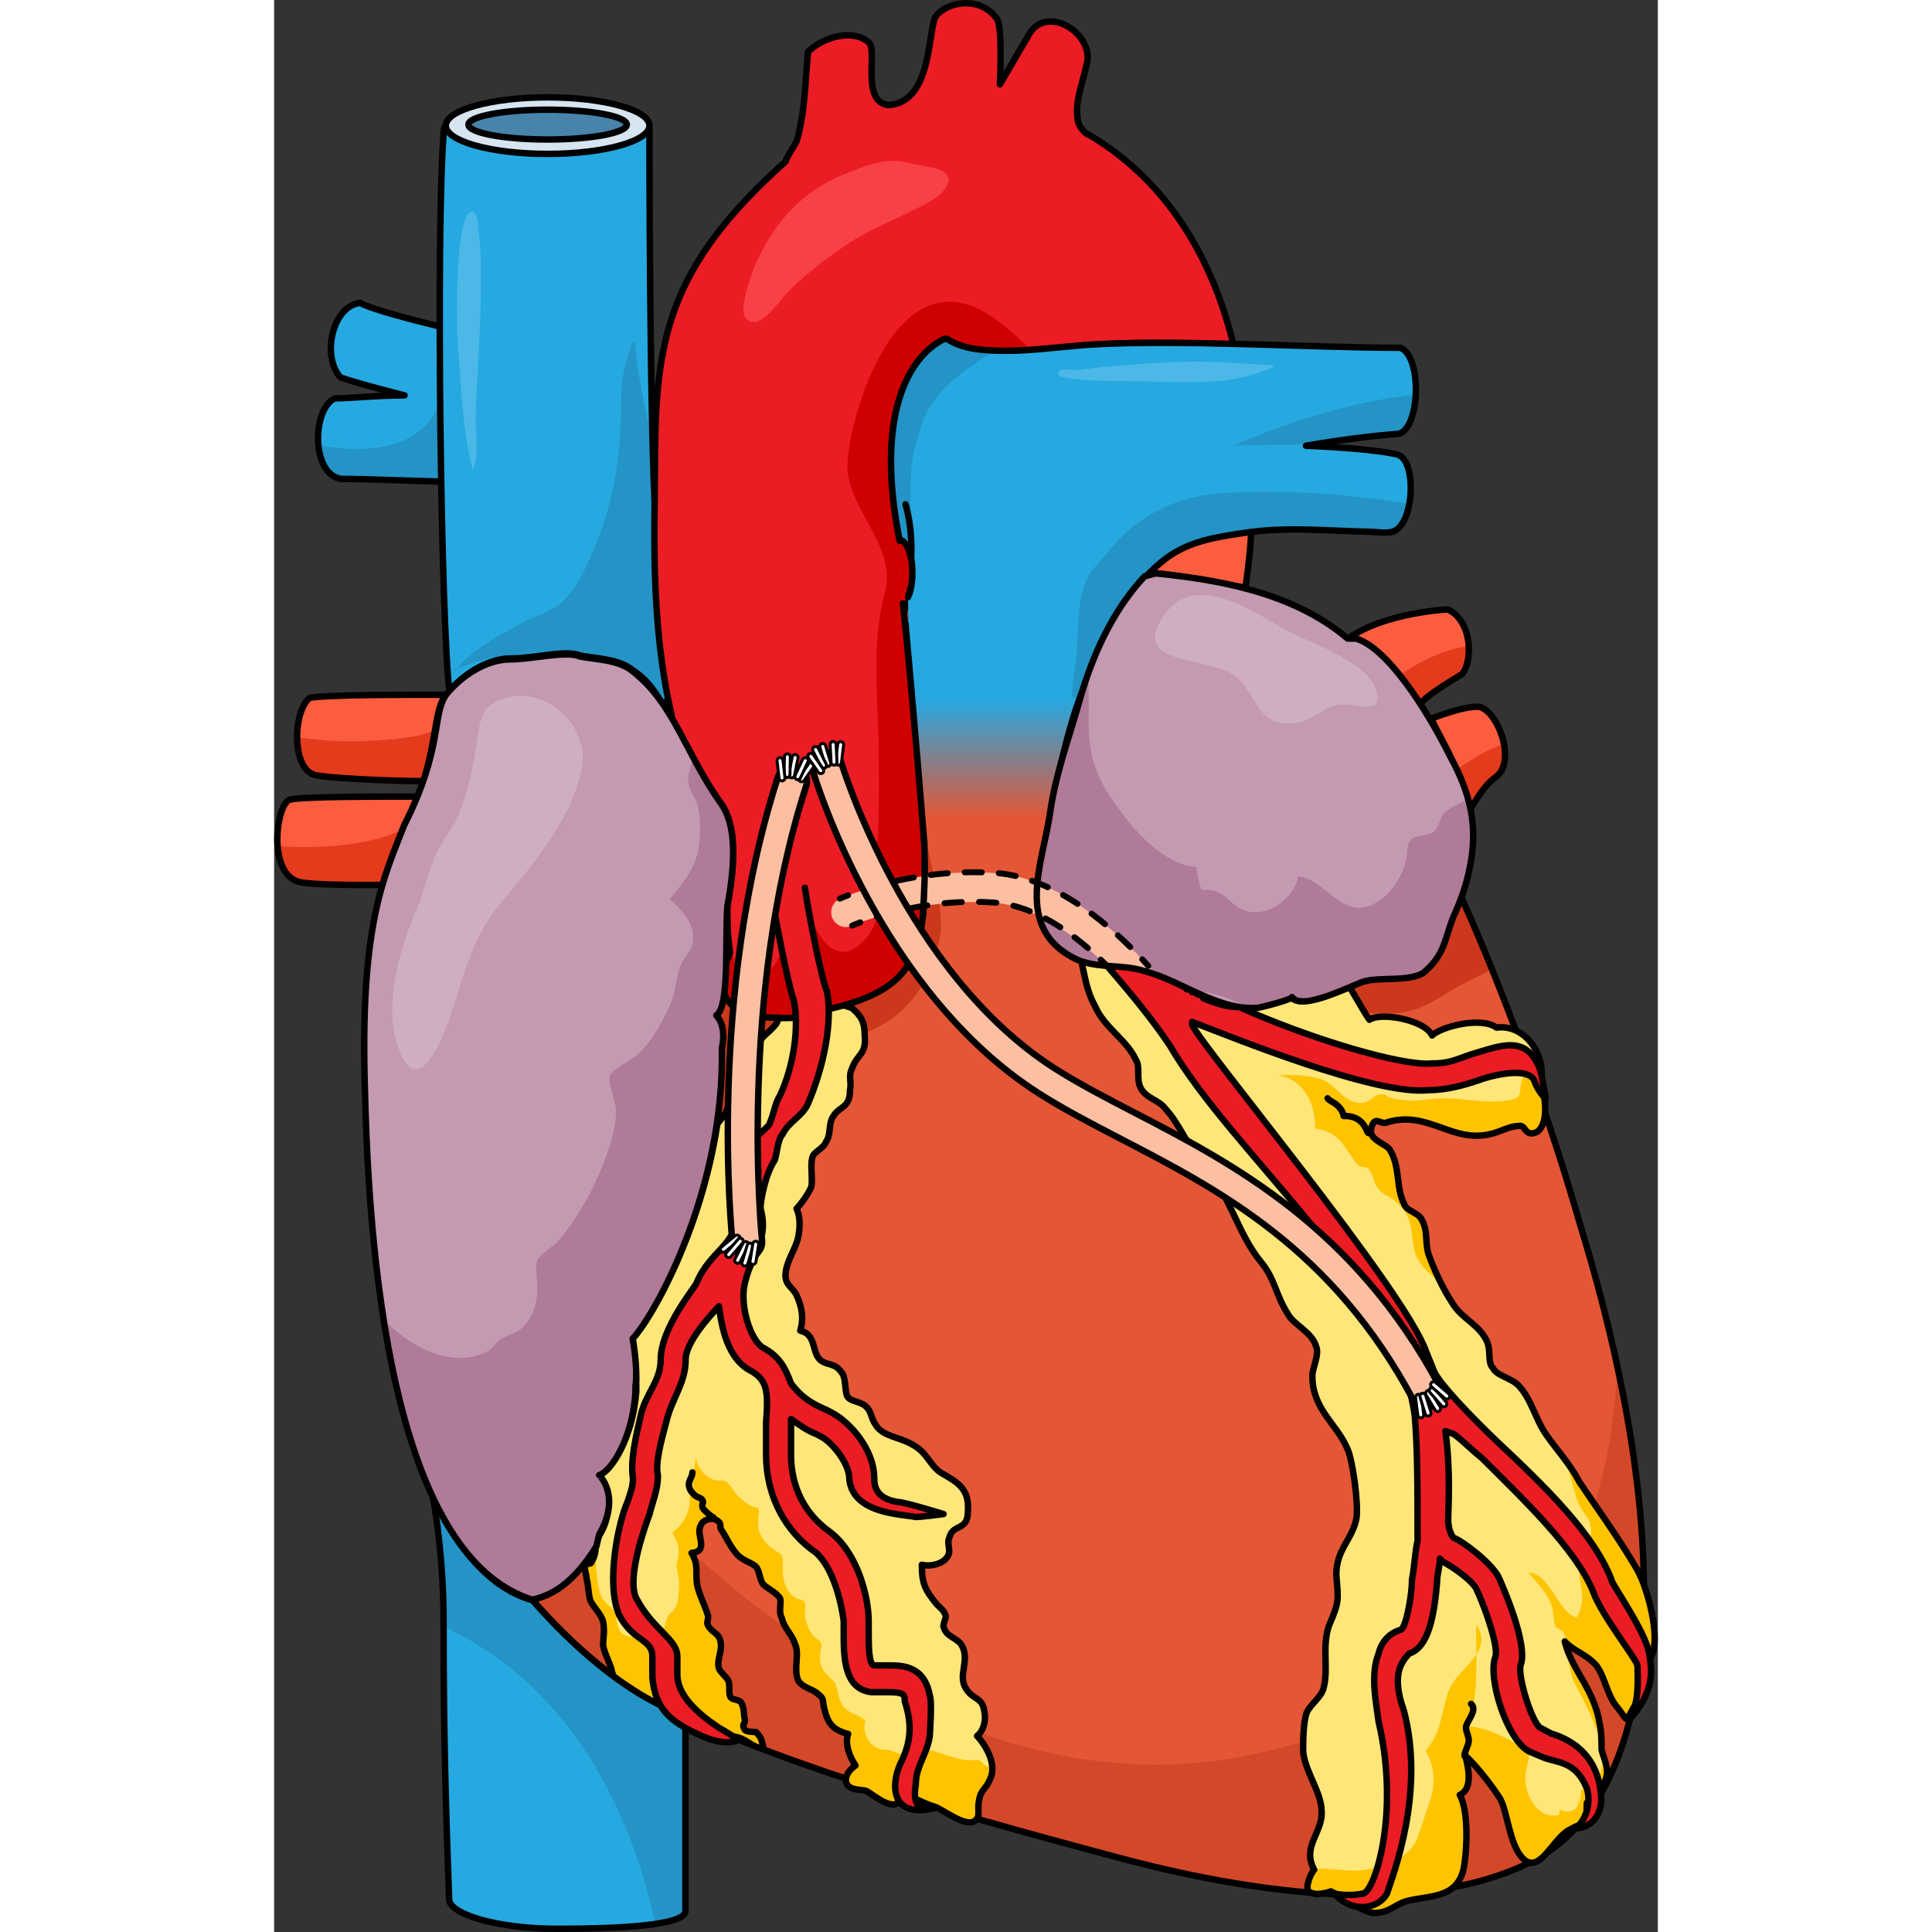 <?xml version="1.0" encoding="utf-8"?>
<!-- Created by: Science Figures, www.sciencefigures.org, Generator: Science Figures Editor -->
<!DOCTYPE svg PUBLIC "-//W3C//DTD SVG 1.1//EN" "http://www.w3.org/Graphics/SVG/1.1/DTD/svg11.dtd">
<svg version="1.1" id="Layer_1" xmlns="http://www.w3.org/2000/svg" xmlns:xlink="http://www.w3.org/1999/xlink" 
	 width="800px" height="800px" viewBox="0 0 233.734 326.342" enable-background="new 0 0 233.734 326.342"
	 xml:space="preserve">
<rect x="0" y="0" width="233.734" height="326.342" fill="#333333" stroke="none"/>
<g>
	<path fill-rule="evenodd" clip-rule="evenodd" fill="#26A9E0" d="M28.133,55.201c-6.102-1.512-11.734-3.023-13.611-4.031
		c-4.694,0.505-6.572,9.068-3.287,12.594c2.817,1.008,10.796,3.022,10.796,3.022c-4.693,0-9.388,0.503-11.734,0.503
		c-3.755,1.513-4.225,12.596,0.938,13.602c5.164,0,15.288,0.504,20.452,0.504C31.687,72.328,28.133,63.262,28.133,55.201
		L28.133,55.201z"/>
	<path fill="#2394C5" d="M29.945,68.096c-0.565-0.254-1.147-0.492-1.763-0.693c-3.333,10.342-16.399,8.636-20.703,7.77
		c0.251,2.756,1.425,5.266,3.756,5.719c5.164,0,15.288,0.504,20.452,0.504C31.687,76.922,30.821,72.447,29.945,68.096z"/>
	
		<path fill-rule="evenodd" clip-rule="evenodd" fill="none" stroke="#000000" stroke-width="1.086" stroke-linecap="round" stroke-linejoin="round" stroke-miterlimit="10" d="
		M28.133,55.201c-6.102-1.512-11.734-3.023-13.611-4.031c-4.694,0.505-6.572,9.068-3.287,12.594
		c2.817,1.008,10.796,3.022,10.796,3.022c-4.693,0-9.388,0.503-11.734,0.503c-3.755,1.513-4.225,12.596,0.938,13.602
		c5.164,0,15.288,0.504,20.452,0.504C31.687,72.328,28.133,63.262,28.133,55.201L28.133,55.201z"/>
	<path fill="#26A9E0" d="M64.448,88.053c-1.044-16.033-1.053-64.516-1.053-64.516l0.019-0.017c-0.002-0.646-0.004-1.184-0.004-1.586
		c-1.408,2.004-8.449,4.009-17.369,4.009c-9.388,0-16.898-2.506-16.898-5.012c0,0-0.47,0.502-0.47,1.003
		c-1.406,17.022-0.471,84.126,0.937,94.769c2.803-3.221,6.771-5.484,10.33-5.484c3.755,0,9.388-1.504,11.735-0.502
		c2.347,0.502,6.572,0.502,8.919,2.506c2.346,1.504,3.755,3.51,5.164,6.012c0.938-1.502,0.938-1.502,0.938-1.502
		c-0.669-2.003-1.224-12.004-1.675-25.526C64.744,90.945,64.546,89.565,64.448,88.053z"/>
	<path fill-rule="evenodd" clip-rule="evenodd" fill="#2394C5" d="M30.462,113.377c0,0,0,0,0.47-0.502c-0.47,0-0.47,0-0.47,0
		C30.462,113.377,30.462,113.377,30.462,113.377 M29.994,114.379c0.468-1.002,0.468-1.002,0.468-1.002
		c-0.468,0.502-0.468,1.002-0.938,1.506C29.994,114.379,29.994,114.379,29.994,114.379 M63.355,73.23c0-0.502,0-0.502,0-1.004
		c-0.94-4.516-1.879-8.531-2.349-13.549c0-3.512-2.35,4.015-2.35,7.527c0,9.535-0.939,18.066-4.698,26.598
		c-1.41,3.512-3.29,7.525-6.108,9.533c-2.35,1.506-4.7,2.008-7.049,3.512c-2.819,1.506-7.519,4.018-9.869,7.027
		c0.94-0.502,1.88-0.502,2.82-1.004c1.88-0.502,3.289-1.004,4.698-1.004c4.23-0.502,9.868-1.506,12.217-0.502
		c2.82,0.502,7.049,0.502,9.398,2.51c0.47,0,0.94,0.502,1.41,1.004c0.469,0.5,0.469,0.5,0.469,0.5s0.47,0.504,0.94,1.006
		c0.47,0.5,0.47,0.5,0.47,0.5l0.47,0.504c0.47,0.502,0.47,0.502,0.47,0.502c0.47,0.5,0.94,1.002,1.411,1.504
		c0.469-1.504,0.469-1.504,0.469-1.504C64.765,113.377,64.295,92.803,63.355,73.23"/>
	
		<path fill="none" stroke="#000000" stroke-width="1.086" stroke-linecap="round" stroke-linejoin="round" stroke-miterlimit="10" d="
		M64.448,88.053c-1.044-16.033-1.053-64.516-1.053-64.516l0.019-0.017c-0.002-0.646-0.004-1.184-0.004-1.586
		c-1.408,2.004-8.449,4.009-17.369,4.009c-9.388,0-16.898-2.506-16.898-5.012c0,0-0.47,0.502-0.47,1.003
		c-1.406,17.022-0.471,84.126,0.937,94.769c2.803-3.221,6.771-5.484,10.33-5.484c3.755,0,9.388-1.504,11.735-0.502
		c2.347,0.502,6.572,0.502,8.919,2.506c2.346,1.504,3.755,3.51,5.164,6.012c0.938-1.502,0.938-1.502,0.938-1.502
		c-0.669-2.003-1.224-12.004-1.675-25.526C64.744,90.945,64.546,89.565,64.448,88.053z"/>
	<g>
		<path fill-rule="evenodd" clip-rule="evenodd" fill="#E45635" d="M143.167,91.799c0-1.002-9.865-12.527-10.803-13.03
			c-1.41-0.501-36.635,2.507-36.635,2.507c-5.167,18.041-5.167,18.041-5.167,18.041c-11.272,13.029-11.272,13.029-11.272,13.029
			c-20.666,28.566-20.666,28.566-20.666,28.566c-5.167,61.639-5.167,61.639-5.167,61.639c7.045,23.553,7.045,23.553,7.045,23.553
			l0,0c0.469,2.006,0.939,5.014,0.469,8.02c0,1.002,0,1.002,0,1.002c-0.469,8.021-4.227,13.531-6.104,14.031c-0.47,0-0.47,0-0.47,0
			c1.878,2.508,2.818,6.516,0.47,10.025c-0.47,2.004-0.47,2.004-0.47,2.004c-2.818,4.508-6.106,8.02-10.802,9.02
			c6.576,7.52,13.15,13.029,19.256,16.539c20.196,10.523,47.907,18.541,79.846,27.061c31.938,8.521,55.422,8.016,69.981,0.502
			c22.075-11.527,24.423-53.623,7.985-107.244c-9.395-32.576-20.197-55.627-20.197-55.627"/>
		<path fill="#CC381B" d="M200.465,151.436l-57.299-59.637c0-0.549-2.951-4.242-5.777-7.561c-0.713-0.035-1.425-0.082-2.133-0.137
			c-14.405-1.098-28.846,0.445-42.054,5.996c-2.638,9.211-2.641,9.219-2.641,9.219c-11.272,13.029-11.272,13.029-11.272,13.029
			c-20.666,28.566-20.666,28.566-20.666,28.566c-5.167,61.639-5.167,61.639-5.167,61.639c7.045,23.553,7.045,23.553,7.045,23.553
			c0.469,2.006,0.939,5.014,0.469,8.02c0,1.002,0,1.002,0,1.002c-0.469,8.021-4.227,13.531-6.104,14.031c-0.47,0-0.47,0-0.47,0
			c1.626,2.17,2.54,5.467,1.234,8.59c1.478-0.861,2.829-1.715,3.992-2.518c8.321-5.729,5.4-21.369,5.841-29.895
			c0.329-6.338,5.046-14.176,7.146-20.184c2.347-6.711,4.73-12.885,5.157-19.984c0.101-1.66-0.061-7.176,1.159-8.252
			c1.491-1.316,6.586-0.436,8.613-0.434c13.585,0.02,22.23-5.347,24.881-17.966c1.246-5.93-3.301-16.401-2.59-22.31
			c0.515-4.262,5.813-2.064,9.916-2.064c3.588,0,7.23-0.123,10.795,0.055c2.527,10.391,1.805,21.074,9.751,29.529
			c3.003,3.195,6.698,7.506,10.851,9.227c4.608,1.906,7.814-0.514,11.658-2.643c9.04-5.008,17.92,2.139,27.589,0.752
			c4.392-0.631,7.128-3.23,10.817-5.057c1.751-0.869,3.211-1.568,4.49-2.338C202.557,155.896,200.465,151.436,200.465,151.436z"/>
		<path fill-rule="evenodd" clip-rule="evenodd" fill="#D34829" d="M226.907,230.916c-1.6,29.301-11.658,53.869-60.441,65.18
			c-49.039,11.369-92.589-28.777-110.136-47.988c-0.542,0.574-1.05,0.939-1.463,1.049c-0.47,0-0.47,0-0.47,0
			c1.878,2.508,2.818,6.516,0.47,10.025c-0.47,2.004-0.47,2.004-0.47,2.004c-2.818,4.508-6.106,8.02-10.802,9.02
			c6.576,7.52,13.15,13.029,19.256,16.539c20.196,10.523,47.907,18.541,79.846,27.061c31.938,8.521,55.422,8.016,69.981,0.502
			C231.358,304.551,235.908,272.908,226.907,230.916z"/>
		<path fill-rule="evenodd" clip-rule="evenodd" fill="#FC5D3F" d="M198.727,127.842c1.409,2.988,2.818,5.977,3.288,8.965
			c1.409-2.49,2.819-4.482,4.229-5.477c3.758-2.492,0.469-11.459-2.82-11.959c-1.879,0-3.759,0.5-7.986,1.994
			C196.377,123.357,197.786,125.848,198.727,127.842L198.727,127.842z M193.557,118.877c1.411-1.498,3.761-2.99,7.049-4.982
			c1.88-1.994,1.88-8.969-2.35-10.959c0,0-10.807,0.498-16.914,4.98c1.409,0,1.409,0,1.409,0
			C186.04,108.912,189.799,113.395,193.557,118.877L193.557,118.877z"/>
		<path fill-rule="evenodd" clip-rule="evenodd" fill="#E43B1C" d="M202.015,136.807c1.409-2.49,2.819-4.482,4.229-5.477
			c1.624-1.078,1.928-3.365,1.49-5.654c-2.912,0.961-5.766,2.717-7.996,4.338C200.764,132.277,201.659,134.545,202.015,136.807z"/>
		<path fill-rule="evenodd" clip-rule="evenodd" fill="#E43B1C" d="M193.557,118.877c1.411-1.498,3.761-2.99,7.049-4.982
			c0.84-0.893,1.301-2.777,1.18-4.768c-4.637,0.652-8.791,2.908-11.746,4.988C191.204,115.561,192.379,117.158,193.557,118.877z"/>
		
			<path fill-rule="evenodd" clip-rule="evenodd" fill="none" stroke="#000000" stroke-width="1.086" stroke-linecap="round" stroke-linejoin="round" stroke-miterlimit="10" d="
			M198.727,127.842c1.409,2.988,2.818,5.977,3.288,8.965c1.409-2.49,2.819-4.482,4.229-5.477c3.758-2.492,0.469-11.459-2.82-11.959
			c-1.879,0-3.759,0.5-7.986,1.994C196.377,123.357,197.786,125.848,198.727,127.842L198.727,127.842z M193.557,118.877
			c1.411-1.498,3.761-2.99,7.049-4.982c1.88-1.994,1.88-8.969-2.35-10.959c0,0-10.807,0.498-16.914,4.98c1.409,0,1.409,0,1.409,0
			C186.04,108.912,189.799,113.395,193.557,118.877L193.557,118.877z"/>
		
			<path fill-rule="evenodd" clip-rule="evenodd" fill="none" stroke="#000000" stroke-width="1.086" stroke-linecap="round" stroke-linejoin="round" stroke-miterlimit="10" d="
			M143.167,91.799c0-1.002-9.865-12.527-10.803-13.03c-1.41-0.501-36.635,2.507-36.635,2.507
			c-5.167,18.041-5.167,18.041-5.167,18.041c-11.272,13.029-11.272,13.029-11.272,13.029
			c-20.666,28.566-20.666,28.566-20.666,28.566c-5.167,61.639-5.167,61.639-5.167,61.639c7.045,23.553,7.045,23.553,7.045,23.553
			l0,0c0.469,2.006,0.939,5.014,0.469,8.02c0,1.002,0,1.002,0,1.002c-0.469,8.021-4.227,13.531-6.104,14.031c-0.47,0-0.47,0-0.47,0
			c1.878,2.508,2.818,6.516,0.47,10.025c-0.47,2.004-0.47,2.004-0.47,2.004c-2.818,4.508-6.106,8.02-10.802,9.02
			c6.576,7.52,13.15,13.029,19.256,16.539c20.196,10.523,47.907,18.541,79.846,27.061c31.938,8.521,55.422,8.016,69.981,0.502
			c22.075-11.527,24.423-53.623,7.985-107.244c-9.395-32.576-20.197-55.627-20.197-55.627"/>
		<path fill-rule="evenodd" clip-rule="evenodd" fill="#FC5D3F" d="M148.891,96.813c4.74,0.494,9.957,1.482,15.174,2.473
			c0.473-3.461,0.949-6.93,0.949-9.899c-6.166,0.495-12.328,2.476-17.545,7.427H148.891L148.891,96.813L148.891,96.813z"/>
		
			<path fill-rule="evenodd" clip-rule="evenodd" fill="none" stroke="#000000" stroke-width="1.086" stroke-linecap="round" stroke-linejoin="round" stroke-miterlimit="10" d="
			M148.891,96.813c4.74,0.494,9.957,1.482,15.174,2.473c0.473-3.461,0.949-6.93,0.949-9.899c-6.166,0.495-12.328,2.476-17.545,7.427
			H148.891L148.891,96.813L148.891,96.813z"/>
		<path fill-rule="evenodd" clip-rule="evenodd" fill="#EC1C24" d="M137.845,23.084c-0.47,0-1.881-1.502-1.881-2.502
			c-0.47-3.006,0.471-5.008,1.411-9.012c1.879-5.506-7.049-11.012-9.866-5.006c-0.938,1.504-2.351,4.006-4.698,8.008
			c0,0,0.471-9.508-0.471-11.011c-2.818-4.004-8.456-3.003-10.337-0.501c-1.408,2.004-0.468,14.516-7.986,15.017
			c-4.699-0.501-1.88-9.009-3.288-10.511c-1.512-2.14-7.196-2.463-10.337,1.502c-0.468,5.005-0.468,10.01-1.879,15.016
			c-0.47,1.001-1.879,3.002-1.879,3.503C66.43,45.607,64.552,58.119,64.552,79.142c0,9.009-0.94,26.028,2.818,42.044
			c0,0.502,0,0.502,0,0.502c2.35,4.506,4.699,9.51,8.458,14.514c2.348,3.506,2.348,9.512,0.94,17.021c0,0.998,0,5.504,0.469,8.008
			c-3.759,9.01,1.879,11.008,7.987,11.008c6.107,0.502,12.215-2.5,11.275-6.004c0-15.518,0-15.518,0-15.518
			c0-12.012,2.35-25.527,7.049-38.039c2.35-5.506,3.288-10.012,4.228-13.014l0,0l0,0c0.94-4.506,0.471-6.506-1.41-8.01
			c-0.468,0-0.468,0-0.468,0c-4.23-21.021,1.407-31.031,7.517-34.035c0.47,0,0.47,0,0.47,0c2.35,1.503,5.168,2.004,9.868,2.004l0,0
			c0.468,0,0.468,0,0.468,0c3.289,0,7.519-0.501,13.155-1.002c7.047-0.502,15.974-0.502,24.901,0
			C158.518,43.104,150.532,30.591,137.845,23.084"/>
		<path fill-rule="evenodd" clip-rule="evenodd" fill="#F84047" d="M83.008,41.271c-1.28,2.265-2.356,4.623-2.994,7.152
			c-0.304,1.203-1.241,3.954-0.446,5.146c2.015,3.023,5.861-2.848,7.014-4.035c3.047-3.143,6.698-5.91,10.328-8.342
			c3.518-2.356,7.402-3.855,11.162-5.734c1.731-0.866,4.163-1.977,5.301-3.642c2.465-3.605-3.817-3.621-5.754-4.189
			c-4.148-1.218-7.378,0.239-11.326,1.813C90.501,31.748,86.097,35.806,83.008,41.271z"/>
		<path fill="#FEE679" d="M120.917,300.531c1.245-2.326-0.622-5.649-2.178-7.312c0.934-0.664,1.556-2.326,1.245-3.987
			c-0.311-2.659-1.867-1.994-3.112-3.988c-1.556-2.326,0.934-4.985-0.933-7.644c-0.934-0.997-2.49-1.329-2.801-2.659
			c-0.311-0.332,0.311-1.329,0.311-1.994c-0.311-0.997-0.934-1.329-1.556-1.993c-1.867-2.327-2.49-3.324-2.49-6.647
			c1.245,0.333,3.112,0,4.045-0.997c1.245-1.329,0-2.326,0.623-3.655c0.622-2.326,3.112-0.997,3.112-4.32
			c0.311-3.988-1.867-4.985-4.668-6.646c-1.867-1.33-2.178-3.323-4.667-4.653c-2.178-1.329-4.979-1.329-6.224-3.323
			c-0.934-1.329-0.623-2.326-1.867-3.323c-0.934-0.665-2.178-0.665-2.801-1.329c-0.622-0.665-0.311-2.991-0.934-3.988
			c-1.245-1.994-2.489-1.329-3.734-2.326c-1.556-1.329-0.623-4.32-3.423-4.985c0.623-1.994,0.312-3.987-0.622-5.981
			c-0.623-1.33-1.867-1.662-1.867-3.323c0-2.327,1.867-4.653,2.178-6.647c0.311-1.661,0.311-3.323-0.311-4.652
			c0.934-0.997,1.867-2.326,2.489-3.655c0.312-1.662-0.311-3.988,0.312-5.317c0.311-0.665,1.867-1.33,2.178-2.327
			c0.933-1.329,0.311-2.99,1.245-4.32c0.934-1.661,2.8-1.329,2.8-4.32c0.312-1.661-0.311-2.326,0.312-3.655
			c0.934-2.659,2.489-2.326,2.178-5.649c0-2.327-0.623-3.324-2.178-4.653c-5.913-1.994-5.913-1.994-5.913-1.994
			c-1.556-0.332-3.423-0.332-4.668,0.665c-1.867,0.997-1.245,2.326-2.178,3.988c-1.556,1.994-2.8,1.994-3.423,4.652
			c-0.311,1.662-0.934,2.326-1.867,3.323c-2.178,1.994-2.178,2.991-2.8,5.649c-0.312,1.662-0.934,1.994-1.867,3.324
			c-2.801,18.278-11.203,32.9-14.314,36.225c0,0,0.623,4.652,0.623,7.976c0,0.997,0,0.997,0,0.997
			c-0.623,7.976-4.357,13.293-6.224,13.958c-0.312-0.332-0.312-0.332-0.312-0.332c1.556,2.99,2.801,6.646,0.312,10.635
			c-0.623,1.329-0.623,1.329-0.623,1.329c0,0.997,0,1.994-0.623,2.991c-0.311,0.997-0.933,0-1.245,0.997
			c0,0.664,0.312,1.329,0.312,1.994c0.311,0.996,0.311,2.658,0.622,3.655c0.623,1.329,1.867,2.326,2.178,3.655
			c0.311,1.662,0,2.659,0,3.988c0.311,1.662,1.245,2.991,1.556,4.652c1.245,3.656,2.178,4.653,6.224,5.65
			c2.489,0.997,4.979,1.661,7.157,2.658c1.245,0.665,2.8,0.997,4.045,1.662c0.933,0.332,0-0.333,0.933,0.332
			c0.934,0.332,2.178,0.332,3.112,0.665c1.245,0.332,2.801,1.994,4.045,1.661c-0.311-1.329-0.311-1.661-1.245-2.658
			c-0.311,0-1.556,0-1.867-0.333c-0.622-0.996,0-0.996,0-1.661c-0.311-1.329,0-1.662-0.622-2.991
			c-0.623-0.665-1.556-0.332-1.867-0.997c-0.311-0.664,0-1.994-0.311-2.658c-0.312-0.665-1.245-1.33-1.556-1.994
			c-0.622-1.662,0.934-3.323,0-5.317c-0.311-0.665-1.245-0.997-1.867-1.994c-0.311-0.665,0-0.665,0-1.662
			c-0.622-1.993-1.556-3.655-1.867-5.317c-0.312-1.993,0.311-3.323-0.934-5.317c3.112-0.332,0.622-2.99,1.556-4.652
			c0.311-0.997,1.867-1.329,2.49-0.997c1.245,0.665,0.622,0.997,0.933,1.662c0.934,1.329,1.556,2.991,2.801,4.32
			c0.934,0.997,2.49,1.329,3.112,1.994c0.623,0.664,0.623,2.326,1.245,2.99c0.623,0.665,2.178,1.33,2.801,2.327
			c0.311,0.664-0.311,2.326,0.311,3.323c0.312,1.661,1.867,2.991,2.178,4.32c0.934,1.661-0.311,4.32,0.623,6.314
			c0.934,1.329,2.49,1.329,3.423,2.326c0.934,0.664,0.623,0.997,0.934,2.326c0.623,2.659,1.556,3.655,4.045,4.32
			c-0.622,1.662,0.311,3.988,1.245,5.317c-0.934,0.665-1.867,1.662-1.556,2.991c0.622,1.329,2.489,0.997,3.423,1.329
			c1.245,0.665,5.29,4.32,5.913,0.665c2.178,0.332,3.423,1.329,5.601,1.994c1.245,0.332,5.29,3.655,6.846,2.326
			c0.934-0.665,0.311-1.994,0.622-3.323C119.361,302.193,120.294,302.193,120.917,300.531L120.917,300.531z"/>
		<path fill="#FFC400" d="M121.293,298.337c-0.289,0.141-0.63,0.152-1.051-0.035c-0.463-0.206-0.619-0.694-1.049-0.901
			c-0.539-0.259-1.437-0.043-2.021-0.084c-1.829-0.131-3.746-0.932-5.509-1.455c-0.846-0.251-2.316-0.524-2.841-1.28
			c0.208,1.584-1.934,1.823-3.105,1.649c-0.647-0.095-1.149-0.427-1.75-0.6c-0.51-0.146-1.012-0.05-1.506-0.168
			c-1.748-0.42-2.903-2.301-2.738-4.054c0.093-0.994,0.311-0.709-0.405-1.198c-1.125-0.769-2.231-0.751-3.149-1.95
			c-0.853-1.114-0.845-2.306-1.256-3.559c-0.242-0.735-0.22-0.494-0.708-1c-0.687-0.712-1.428-1.315-1.786-2.294
			c-0.242-0.662-0.221-1.359-0.195-2.055c0.017-0.444,0.313-1.331,0.204-1.738c-0.147-0.551-1.003-0.855-1.413-1.39
			c-0.681-0.89-1.23-2.18-1.361-3.283c-0.09-0.755,0.288-1.964-0.187-2.522c-0.175-0.205-0.938-0.295-1.188-0.431
			c-0.608-0.331-1.114-0.777-1.486-1.359c-1.053-1.645-0.855-3.229-0.876-5.048c-0.014-1.2-0.615-1.18-1.557-1.861
			c-1.38-1.001-2.432-2.231-2.599-3.974c-0.096-1.011,0.209-2.03,0.09-3.021c-1.339-0.071-2.376-1.023-3.339-1.888
			c-0.8-0.718-1.577-2.337-2.391-2.69c-0.35-0.152-1.11,0.014-1.527-0.091c-0.831-0.206-1.628-0.719-2.187-1.365
			c-0.632-0.732-1.071-1.687-1.196-2.634c-0.005,1.396-0.494,2.645-0.568,3.994c-0.041,0.747,0.416,1.069,0.251,1.797
			c-0.076,0.338-0.456,0.487-0.569,0.782c-0.27,0.702-0.074,1.535-0.292,2.276c-0.424,1.444-1.498,3.155-2.79,3.942
			c1.1,1.884,1.367,2.839,0.807,5.046c-0.174,0.688-0.108,0.642,0.024,1.242c0.261,1.187,0.389,2.116,0.298,3.387
			c-0.084,1.179-0.127,2.552-0.934,3.51c-0.373,0.441-0.762,0.577-0.964,1.029c-0.623,1.39-0.265,2.848-2.34,2.959
			c-0.739,0.04-1.39-0.133-2.099,0.021c-0.727,0.158-1.305,0.543-2.175,0.38c-2.145-0.403-1.771-2.56-2.366-4.08
			c-0.42-1.073-1.921-1.523-2.373-3.035c-0.582-1.949-0.772-4.268-0.787-6.291c-0.003-0.413-0.029-0.856-0.039-1.306
			c-0.051,0.644-0.192,1.288-0.594,1.932c-0.311,0.997-0.933,0-1.245,0.997c0,0.664,0.312,1.329,0.312,1.994
			c0.311,0.996,0.311,2.658,0.622,3.655c0.623,1.329,1.867,2.326,2.178,3.655c0.311,1.662,0,2.659,0,3.988
			c0.311,1.662,1.245,2.991,1.556,4.652c1.245,3.656,2.178,4.653,6.224,5.65c2.489,0.997,4.979,1.661,7.157,2.658
			c1.245,0.665,2.8,0.997,4.045,1.662c0.933,0.332,0-0.333,0.933,0.332c0.934,0.332,2.178,0.332,3.112,0.665
			c1.245,0.332,2.801,1.994,4.045,1.661c-0.311-1.329-0.311-1.661-1.245-2.658c-0.311,0-1.556,0-1.867-0.333
			c-0.622-0.996,0-0.996,0-1.661c-0.311-1.329,0-1.662-0.622-2.991c-0.623-0.665-1.556-0.332-1.867-0.997
			c-0.311-0.664,0-1.994-0.311-2.658c-0.312-0.665-1.245-1.33-1.556-1.994c-0.622-1.662,0.934-3.323,0-5.317
			c-0.311-0.665-1.245-0.997-1.867-1.994c-0.311-0.665,0-0.665,0-1.662c-0.622-1.993-1.556-3.655-1.867-5.317
			c-0.312-1.993,0.311-3.323-0.934-5.317c3.112-0.332,0.622-2.99,1.556-4.652c0.311-0.997,1.867-1.329,2.49-0.997
			c1.245,0.665,0.622,0.997,0.933,1.662c0.934,1.329,1.556,2.991,2.801,4.32c0.934,0.997,2.49,1.329,3.112,1.994
			c0.623,0.664,0.623,2.326,1.245,2.99c0.623,0.665,2.178,1.33,2.801,2.327c0.311,0.664-0.311,2.326,0.311,3.323
			c0.312,1.661,1.867,2.991,2.178,4.32c0.934,1.661-0.311,4.32,0.623,6.314c0.934,1.329,2.49,1.329,3.423,2.326
			c0.934,0.664,0.623,0.997,0.934,2.326c0.623,2.659,1.556,3.655,4.045,4.32c-0.622,1.662,0.311,3.988,1.245,5.317
			c-0.934,0.665-1.867,1.662-1.556,2.991c0.622,1.329,2.489,0.997,3.423,1.329c1.245,0.665,5.29,4.32,5.913,0.665
			c2.178,0.332,3.423,1.329,5.601,1.994c1.245,0.332,5.29,3.655,6.846,2.326c0.934-0.665,0.311-1.994,0.622-3.323
			c0.312-1.994,1.245-1.994,1.867-3.656C121.275,299.861,121.37,299.108,121.293,298.337z"/>
		<path fill="#FEE679" d="M230.141,264.972c-3.111-5.317-6.534-9.97-9.646-14.623c-1.556-2.991-3.734-5.317-5.602-7.976
			c-1.867-2.659-2.488-5.982-4.667-8.309c-1.245-1.329-3.734-1.662-4.356-2.991c-0.934-0.997-0.312-2.658-0.934-4.32
			c-1.245-2.991-4.357-3.988-5.912-6.646c-1.557-2.326-3.112-5.649-4.046-8.309c-0.622-1.994,0-3.988-1.245-5.981
			c-0.622-0.997-2.489-1.33-2.801-2.327c-1.555-2.99-0.622-6.314-2.488-9.305c-0.623-0.997-3.734-1.662-3.112-3.656
			c0.622-2.326,1.556-0.332,2.8-0.997c6.847-1.994,10.893,3.656,17.427,1.994c1.556-0.332,3.112-1.329,4.668-1.329
			c1.245-0.332,0.934,1.994,3.112,0.997c2.178-1.662,1.244-6.314,0.621-8.641c0.934-3.988-2.488-9.638-7.468-8.974
			c-2.801-1.994-9.646,0-10.892,1.33c-1.244-2.659-8.713-3.988-10.58-2.659c-0.311-0.332-1.867-2.991-3.423-5.649
			c-4.356,1.661-8.713,3.655-9.958,1.661c-7.157,3.988-13.691,1.33-21.471-3.655c-7.158-4.652-10.893-2.991-14.627-5.317
			c1.246,3.655,1.246,7.312,3.113,10.635c1.555,3.655,5.289,5.649,6.846,8.973c0.934,1.33,0,3.323,0.934,4.985
			s3.111,1.994,4.045,3.323c2.489,2.659,3.734,6.314,6.535,9.638c4.668,5.317,5.602,11.3,9.646,16.284
			c2.489,2.991,2.489,5.65,4.668,8.974c0.934,1.661,4.045,2.991,4.668,5.317c0.621,1.329-0.623,3.655-0.623,4.984
			c0,5.65,4.045,7.977,5.912,12.297c0.934,1.994,1.867,9.306,1.557,11.632c-0.623,3.655-3.424,5.317-3.424,9.638
			c0.312,4.32,0.623,4.32-1.244,8.641c-1.244,3.655,0,7.312-0.934,10.635c-0.311,1.329-2.178,2.658-2.801,3.988
			c-0.623,1.661-0.623,4.984-0.623,6.646c0.313,3.323,3.113,6.979,3.113,9.97c0.311,3.656-3.424,5.982-1.246,9.971
			c-0.621,0.664-1.555,2.99-0.934,3.655c1.246,0.997,3.734,0,3.734,0c2.179,0.997,4.979,3.323,7.158,3.655
			c2.801,0,3.422-1.329,5.601-1.993c3.734-0.997,8.402-0.333,9.647-5.317c0.621-2.991,0.934-9.971-0.623-12.629
			c2.178-0.997,1.557-4.32,0.934-6.646c1.867,1.661,4.668,5.316,5.912,7.311c1.245,2.327,1.557,7.645,3.734,9.971
			c2.801,2.991,4.979-2.991,7.779-4.653c4.668-2.658,2.801,0.665,3.112-4.652c1.867-0.997,3.112-2.991,3.423-4.985
			c0-1.661-0.622-2.658-0.934-3.987c0-0.997,0-2.991-0.311-4.32c-0.934-5.982-4.668-8.974-5.913-13.959
			c1.556,1.662,3.423,1.994,5.29,3.988c1.557,1.994,1.867,5.317,3.734,7.312c1.867,2.326,0.934,2.659,3.111-0.997
			c0.934-1.661,0.934-4.652,0.312-6.646c0.622,0.332,0.622,0.332,0.622,0.332C235.432,279.927,232.008,267.963,230.141,264.972
			L230.141,264.972z"/>
		<g>
			<path fill="#FFC400" d="M218.627,309.172c4.668-2.658,2.801,0.665,3.112-4.652c1.867-0.997,3.112-2.991,3.423-4.985
				c0-1.654-0.617-2.65-0.93-3.972c0.475,3.064-0.172,5.783-3.425,6.796c-0.171,2.386-0.947,4.538-3.675,3.317
				c-0.086,0.318,0,0.594-0.1,0.909c-3.727,0.864-6.074-3.807-5.633-6.941c0.463-3.301,1.615-3.34-1.978-5.343
				c-2.411-1.344-5.516-2.741-8.307-2.734c1.897-2.187,1.999-7.587,1.957-12.119c-1.14,1.788-3.102,3.392-4.013,4.871
				c-2.098,3.404-1.275,7.898-4.61,11.396c1.726,2.543,1.721,6.041,0.649,8.941c-0.766,2.075-1.2,3.695-1.936,5.72
				c-1.363,3.751-6.42,5.301-10.162,5.599c-1.485,0.118-5.835-0.544-7.373-0.274c0.021,0.041,0.033,0.078,0.055,0.119
				c-0.621,0.664-1.555,2.99-0.934,3.655c1.246,0.997,3.734,0,3.734,0c2.179,0.997,4.979,3.323,7.158,3.655
				c2.801,0,3.422-1.329,5.601-1.993c3.734-0.997,8.402-0.333,9.647-5.317c0.621-2.991,0.934-9.971-0.623-12.629
				c2.178-0.997,1.557-4.32,0.934-6.646c1.867,1.661,4.668,5.316,5.912,7.311c1.245,2.327,1.557,7.645,3.734,9.971
				C213.649,316.816,215.827,310.834,218.627,309.172z"/>
			<path fill="#FFC400" d="M177,182.357c-2.001-0.748-5.323-0.86-7.481-0.723c4.295,0.511,6.5,4.962,6.282,8.939
				c4.534,0.873,4.636,2.978,7.192,6.165c0.494,0.616,1.387,0.071,2.017,0.881c0.66,0.847,0.737,2.187,1.322,2.956
				c1.146,1.504,1.429,1.054,2.752,2.105c3.183,2.53,2.798,4.295,3.407,7.952c0.543,3.253,2.702,4.196,4.834,6.56
				c-0.925-1.786-1.76-3.722-2.347-5.396c-0.622-1.994,0-3.988-1.245-5.981c-0.622-0.997-2.489-1.33-2.801-2.327
				c-1.555-2.99-0.622-6.314-2.488-9.305c-0.623-0.997-3.734-1.662-3.112-3.656c0.622-2.326,1.556-0.332,2.8-0.997
				c6.847-1.994,10.893,3.656,17.427,1.994c1.556-0.332,3.112-1.329,4.668-1.329c1.245-0.332,0.934,1.994,3.112,0.997
				c2.178-1.662,1.244-6.314,0.621-8.641c0.367-1.568,0.053-3.391-0.757-4.987c-0.555,1.465-1.621,2.854-2.126,4.053
				c-1.316,3.126,0.59,3.895-3.4,4.349c-3.977,0.452-8.349-0.861-12.242-0.323c-2.553,0.353-3.896,0.399-6.342-0.085
				c-1.711-0.34-0.898-0.865-2.416-0.672c-1.064,0.136-1.578,1.354-2.926,1.429C180.737,186.482,179.602,183.331,177,182.357z"/>
			<path fill="#FFC400" d="M203.065,274.494c-0.053,1.293-0.01,3.048,0.009,4.953C204.034,277.941,204.411,276.305,203.065,274.494z
				"/>
			<path fill="#FFC400" d="M224.229,295.534c0-1.001-0.001-2.983-0.311-4.308c-0.84-5.379-3.938-8.344-5.461-12.511
				c0.27,2.005,0.386,4.082,1.359,5.899C220.932,286.698,223.584,291.424,224.229,295.534z"/>
			<path fill="#FFC400" d="M230.141,264.972c-3.111-5.317-6.534-9.97-9.646-14.623c-1.556-2.991-3.734-5.317-5.602-7.976
				c-0.904-1.288-1.517-2.732-2.155-4.144c0.302,1.077,0.683,2.118,1.264,3.069c1.261,2.061,3.079,3.559,4.173,5.92
				c1.055,2.273,1.279,4.899,2.316,7.081c0.828,1.742,1.602,1.716,1.926,3.65c0.416,2.487-1.727,3.995-1.949,6.033
				c-0.395,3.6,1.568,5.604-0.449,9.274c-3.381-1.117-4.424-7.499-8.168-7.647c1.525,1.873,3.197,3.366,3.99,5.765
				c0.354,1.069,0.175,2.25,0.561,3.275c0.222,0.591,1.211,0.59,1.439,1.227c0.188,0.526,0.314,1.076,0.422,1.634
				c1.503,1.446,3.266,1.857,5.033,3.745c1.557,1.994,1.867,5.317,3.734,7.312c1.867,2.326,0.934,2.659,3.111-0.997
				c0.934-1.661,0.934-4.652,0.312-6.646c0.622,0.332,0.622,0.332,0.622,0.332C235.432,279.927,232.008,267.963,230.141,264.972z"/>
		</g>
		
			<path fill="none" stroke="#000000" stroke-width="1.086" stroke-linecap="round" stroke-linejoin="round" stroke-miterlimit="10" d="
			M120.917,300.531c1.245-2.326-0.622-5.649-2.178-7.312c0.934-0.664,1.556-2.326,1.245-3.987c-0.311-2.659-1.867-1.994-3.112-3.988
			c-1.556-2.326,0.934-4.985-0.933-7.644c-0.934-0.997-2.49-1.329-2.801-2.659c-0.311-0.332,0.311-1.329,0.311-1.994
			c-0.311-0.997-0.934-1.329-1.556-1.993c-1.867-2.327-2.49-3.324-2.49-6.647c1.245,0.333,3.112,0,4.045-0.997
			c1.245-1.329,0-2.326,0.623-3.655c0.622-2.326,3.112-0.997,3.112-4.32c0.311-3.988-1.867-4.985-4.668-6.646
			c-1.867-1.33-2.178-3.323-4.667-4.653c-2.178-1.329-4.979-1.329-6.224-3.323c-0.934-1.329-0.623-2.326-1.867-3.323
			c-0.934-0.665-2.178-0.665-2.801-1.329c-0.622-0.665-0.311-2.991-0.934-3.988c-1.245-1.994-2.489-1.329-3.734-2.326
			c-1.556-1.329-0.623-4.32-3.423-4.985c0.623-1.994,0.312-3.987-0.622-5.981c-0.623-1.33-1.867-1.662-1.867-3.323
			c0-2.327,1.867-4.653,2.178-6.647c0.311-1.661,0.311-3.323-0.311-4.652c0.934-0.997,1.867-2.326,2.489-3.655
			c0.312-1.662-0.311-3.988,0.312-5.317c0.311-0.665,1.867-1.33,2.178-2.327c0.933-1.329,0.311-2.99,1.245-4.32
			c0.934-1.661,2.8-1.329,2.8-4.32c0.312-1.661-0.311-2.326,0.312-3.655c0.934-2.659,2.489-2.326,2.178-5.649
			c0-2.327-0.623-3.324-2.178-4.653c-5.913-1.994-5.913-1.994-5.913-1.994c-1.556-0.332-3.423-0.332-4.668,0.665
			c-1.867,0.997-1.245,2.326-2.178,3.988c-1.556,1.994-2.8,1.994-3.423,4.652c-0.311,1.662-0.934,2.326-1.867,3.323
			c-2.178,1.994-2.178,2.991-2.8,5.649c-0.312,1.662-0.934,1.994-1.867,3.324c-2.801,18.278-11.203,32.9-14.314,36.225
			c0,0,0.623,4.652,0.623,7.976c0,0.997,0,0.997,0,0.997c-0.623,7.976-4.357,13.293-6.224,13.958
			c-0.312-0.332-0.312-0.332-0.312-0.332c1.556,2.99,2.801,6.646,0.312,10.635c-0.623,1.329-0.623,1.329-0.623,1.329
			c0,0.997,0,1.994-0.623,2.991c-0.311,0.997-0.933,0-1.245,0.997c0,0.664,0.312,1.329,0.312,1.994
			c0.311,0.996,0.311,2.658,0.622,3.655c0.623,1.329,1.867,2.326,2.178,3.655c0.311,1.662,0,2.659,0,3.988
			c0.311,1.662,1.245,2.991,1.556,4.652c1.245,3.656,2.178,4.653,6.224,5.65c2.489,0.997,4.979,1.661,7.157,2.658
			c1.245,0.665,2.8,0.997,4.045,1.662c0.933,0.332,0-0.333,0.933,0.332c0.934,0.332,2.178,0.332,3.112,0.665
			c1.245,0.332,2.801,1.994,4.045,1.661c-0.311-1.329-0.311-1.661-1.245-2.658c-0.311,0-1.556,0-1.867-0.333
			c-0.622-0.996,0-0.996,0-1.661c-0.311-1.329,0-1.662-0.622-2.991c-0.623-0.665-1.556-0.332-1.867-0.997
			c-0.311-0.664,0-1.994-0.311-2.658c-0.312-0.665-1.245-1.33-1.556-1.994c-0.622-1.662,0.934-3.323,0-5.317
			c-0.311-0.665-1.245-0.997-1.867-1.994c-0.311-0.665,0-0.665,0-1.662c-0.622-1.993-1.556-3.655-1.867-5.317
			c-0.312-1.993,0.311-3.323-0.934-5.317c3.112-0.332,0.622-2.99,1.556-4.652c0.311-0.997,1.867-1.329,2.49-0.997
			c1.245,0.665,0.622,0.997,0.933,1.662c0.934,1.329,1.556,2.991,2.801,4.32c0.934,0.997,2.49,1.329,3.112,1.994
			c0.623,0.664,0.623,2.326,1.245,2.99c0.623,0.665,2.178,1.33,2.801,2.327c0.311,0.664-0.311,2.326,0.311,3.323
			c0.312,1.661,1.867,2.991,2.178,4.32c0.934,1.661-0.311,4.32,0.623,6.314c0.934,1.329,2.49,1.329,3.423,2.326
			c0.934,0.664,0.623,0.997,0.934,2.326c0.623,2.659,1.556,3.655,4.045,4.32c-0.622,1.662,0.311,3.988,1.245,5.317
			c-0.934,0.665-1.867,1.662-1.556,2.991c0.622,1.329,2.489,0.997,3.423,1.329c1.245,0.665,5.29,4.32,5.913,0.665
			c2.178,0.332,3.423,1.329,5.601,1.994c1.245,0.332,5.29,3.655,6.846,2.326c0.934-0.665,0.311-1.994,0.622-3.323
			C119.361,302.193,120.294,302.193,120.917,300.531L120.917,300.531z"/>
		
			<path fill="none" stroke="#000000" stroke-width="1.086" stroke-linecap="round" stroke-linejoin="round" stroke-miterlimit="10" d="
			M230.141,264.972c-3.111-5.317-6.534-9.97-9.646-14.623c-1.556-2.991-3.734-5.317-5.602-7.976
			c-1.867-2.659-2.488-5.982-4.667-8.309c-1.245-1.329-3.734-1.662-4.356-2.991c-0.934-0.997-0.312-2.658-0.934-4.32
			c-1.245-2.991-4.357-3.988-5.912-6.646c-1.557-2.326-3.112-5.649-4.046-8.309c-0.622-1.994,0-3.988-1.245-5.981
			c-0.622-0.997-2.489-1.33-2.801-2.327c-1.555-2.99-0.622-6.314-2.488-9.305c-0.623-0.997-3.734-1.662-3.112-3.656
			c0.622-2.326,1.556-0.332,2.8-0.997c6.847-1.994,10.893,3.656,17.427,1.994c1.556-0.332,3.112-1.329,4.668-1.329
			c1.245-0.332,0.934,1.994,3.112,0.997c2.178-1.662,1.244-6.314,0.621-8.641c0.934-3.988-2.488-9.638-7.468-8.974
			c-2.801-1.994-9.646,0-10.892,1.33c-1.244-2.659-8.713-3.988-10.58-2.659c-0.311-0.332-1.867-2.991-3.423-5.649
			c-4.356,1.661-8.713,3.655-9.958,1.661c-7.157,3.988-13.691,1.33-21.471-3.655c-7.158-4.652-10.893-2.991-14.627-5.317
			c1.246,3.655,1.246,7.312,3.113,10.635c1.555,3.655,5.289,5.649,6.846,8.973c0.934,1.33,0,3.323,0.934,4.985
			s3.111,1.994,4.045,3.323c2.489,2.659,3.734,6.314,6.535,9.638c4.668,5.317,5.602,11.3,9.646,16.284
			c2.489,2.991,2.489,5.65,4.668,8.974c0.934,1.661,4.045,2.991,4.668,5.317c0.621,1.329-0.623,3.655-0.623,4.984
			c0,5.65,4.045,7.977,5.912,12.297c0.934,1.994,1.867,9.306,1.557,11.632c-0.623,3.655-3.424,5.317-3.424,9.638
			c0.312,4.32,0.623,4.32-1.244,8.641c-1.244,3.655,0,7.312-0.934,10.635c-0.311,1.329-2.178,2.658-2.801,3.988
			c-0.623,1.661-0.623,4.984-0.623,6.646c0.313,3.323,3.113,6.979,3.113,9.97c0.311,3.656-3.424,5.982-1.246,9.971
			c-0.621,0.664-1.555,2.99-0.934,3.655c1.246,0.997,3.734,0,3.734,0c2.179,0.997,4.979,3.323,7.158,3.655
			c2.801,0,3.422-1.329,5.601-1.993c3.734-0.997,8.402-0.333,9.647-5.317c0.621-2.991,0.934-9.971-0.623-12.629
			c2.178-0.997,1.557-4.32,0.934-6.646c1.867,1.661,4.668,5.316,5.912,7.311c1.245,2.327,1.557,7.645,3.734,9.971
			c2.801,2.991,4.979-2.991,7.779-4.653c4.668-2.658,2.801,0.665,3.112-4.652c1.867-0.997,3.112-2.991,3.423-4.985
			c0-1.661-0.622-2.658-0.934-3.987c0-0.997,0-2.991-0.311-4.32c-0.934-5.982-4.668-8.974-5.913-13.959
			c1.556,1.662,3.423,1.994,5.29,3.988c1.557,1.994,1.867,5.317,3.734,7.312c1.867,2.326,0.934,2.659,3.111-0.997
			c0.934-1.661,0.934-4.652,0.312-6.646c0.622,0.332,0.622,0.332,0.622,0.332C235.432,279.927,232.008,267.963,230.141,264.972
			L230.141,264.972z"/>
		<path fill="#CF0000" d="M121.676,53.802C104.788,41.74,96.826,71.654,96.826,78.713c0,7.06,8.325,13.629,6.4,21.094
			c-1.574,6.102-1.628,10.98-1.403,17.854c0.536-1.674,1.107-3.338,1.725-4.982c2.35-5.506,3.288-10.012,4.228-13.014
			c0.94-4.506,0.471-6.506-1.41-8.01c-0.468,0-0.468,0-0.468,0c-4.23-21.021,1.407-31.031,7.517-34.035c0.47,0,0.47,0,0.47,0
			c2.35,1.503,5.168,2.004,9.868,2.004c0.468,0,0.468,0,0.468,0c1.142,0,2.405-0.064,3.792-0.163
			C126.273,57.509,124.189,55.598,121.676,53.802z"/>
		<path fill="#CF0000" d="M85.225,172.238c6.107,0.502,12.215-2.5,11.275-6.004c0-2.104,0-3.91,0-5.48
			c-3.992,0.531-6.16-6.684-6.16-6.684l-4.363,1.074c0,0,1.039,8.225-4.108,9.877c-2.81,0.904-4.161-2.127-4.811-5.063
			c0.05,0.455,0.108,0.889,0.18,1.271C73.478,170.24,79.116,172.238,85.225,172.238z"/>
		<path fill-rule="evenodd" clip-rule="evenodd" fill="#CF0000" d="M100.803,7.873c0.009-0.227-0.073-0.439-0.291-0.633
			C100.647,7.385,100.735,7.611,100.803,7.873z"/>
		
			<path fill-rule="evenodd" clip-rule="evenodd" fill="none" stroke="#000000" stroke-width="1.086" stroke-linecap="round" stroke-linejoin="round" stroke-miterlimit="10" d="
			M137.627,22.758c-0.467,0-1.877-1.5-1.877-2.502c-0.47-3.004,0.469-5.006,1.41-9.01c1.877-5.506-7.049-11.012-9.869-5.006
			c-0.939,1.502-2.347,4.004-4.697,8.008c0,0,0.471-9.51-0.471-11.012c-2.818-4.004-8.457-3.002-10.334-0.5
			c-1.411,2.002-0.471,14.516-7.988,15.016c-4.698-0.5-1.878-9.008-3.289-10.512c-2.178-2.188-7.151-1.493-10.336,1.504
			c-0.469,5.004-0.469,10.008-1.879,15.015c-0.469,1.001-1.878,3.003-1.878,3.503C66.214,45.283,64.335,57.794,64.335,78.816
			c0,9.012-0.94,26.027,2.819,42.045c0,0.502,0,0.502,0,0.502c2.35,4.502,4.699,9.512,8.457,14.516
			c2.351,3.502,2.351,9.51,0.939,17.016c0,1.002,0,5.506,0.47,8.01c-3.758,9.008,1.879,11.012,7.987,11.012
			c6.109,0.502,12.215-2.502,11.277-6.008c0-15.516,0-15.516,0-15.516c0-12.014,2.347-25.525,7.046-38.039
			c2.349-5.504,3.29-10.012,4.229-13.014l0,0l0,0c0.94-4.504,0.47-6.508-1.409-8.01c-0.471,0-0.471,0-0.471,0
			c-4.227-21.023,1.411-31.032,7.518-34.037c0.469,0,0.469,0,0.469,0c2.35,1.504,5.168,2.004,9.867,2.004l0,0c0.47,0,0.47,0,0.47,0
			c3.288,0,7.517-0.5,13.157-1.002c7.045-0.501,15.973-0.501,24.899,0C158.301,42.779,150.314,30.266,137.627,22.758"/>
		<path fill-rule="evenodd" clip-rule="evenodd" fill="#26A9E0" d="M43.649,270.314c-7.044-1.998-12.679-8.496-16.905-17.992
			c1.409,7.998,1.879,15.494,1.879,21.492c0,21.492,0.47,33.49,0.938,46.986l0,0l0,0c0,2.5,7.983,4.998,18.313,4.998
			c9.862,0,21.602-0.502,21.602-3l0,0l0,0c0-32.49,0-32.49,0-32.49c-4.696-2.498-5.636-2.998-6.575-3.498
			C56.797,283.311,50.222,277.813,43.649,270.314L43.649,270.314z"/>
		<path fill-rule="evenodd" clip-rule="evenodd" fill="#2394C5" d="M43.649,270.314c-7.044-1.998-12.679-8.496-16.905-17.992
			c1.409,7.998,1.879,15.494,1.879,21.492c0,0.313,0.001,0.605,0.001,0.912c23.828,11.23,32.557,35.166,35.739,50.256
			c3.073-0.455,5.114-1.145,5.114-2.184c0-32.49,0-32.49,0-32.49c-4.696-2.498-5.636-2.998-6.575-3.498
			C56.797,283.311,50.222,277.813,43.649,270.314z"/>
		
			<path fill-rule="evenodd" clip-rule="evenodd" fill="none" stroke="#000000" stroke-width="1.086" stroke-linecap="round" stroke-linejoin="round" stroke-miterlimit="10" d="
			M43.649,270.314c-7.044-1.998-12.679-8.496-16.905-17.992c1.409,7.998,1.879,15.494,1.879,21.492
			c0,21.492,0.47,33.49,0.938,46.986l0,0l0,0c0,2.5,7.983,4.998,18.313,4.998c9.862,0,21.602-0.502,21.602-3l0,0l0,0
			c0-32.49,0-32.49,0-32.49c-4.696-2.498-5.636-2.998-6.575-3.498C56.797,283.311,50.222,277.813,43.649,270.314L43.649,270.314z"/>
		<path fill="#B07A99" d="M139.694,108.939c-0.13,0.076-0.238,0.184-0.351,0.281c-0.019,0.043-0.037,0.086-0.056,0.131
			L139.694,108.939z"/>
		<path fill="#26A9E0" d="M29.612,116.76c-0.001-0.01-0.002-0.02-0.003-0.029c-0.155,0.178-0.319,0.346-0.466,0.525
			C29.143,117.256,29.143,117.256,29.612,116.76z"/>
		<path fill-rule="evenodd" clip-rule="evenodd" fill="#D6E5F0" d="M29.002,21.221c0-2.639,7.7-4.777,17.197-4.777
			s17.196,2.139,17.196,4.777s-7.699,4.775-17.196,4.775S29.002,23.859,29.002,21.221L29.002,21.221z"/>
		
			<path fill-rule="evenodd" clip-rule="evenodd" fill="none" stroke="#000000" stroke-width="1.086" stroke-linecap="round" stroke-linejoin="round" stroke-miterlimit="10" d="
			M29.002,21.221c0-2.639,7.7-4.777,17.197-4.777s17.196,2.139,17.196,4.777s-7.699,4.775-17.196,4.775S29.002,23.859,29.002,21.221
			L29.002,21.221z"/>
		<path fill-rule="evenodd" clip-rule="evenodd" fill="#4783AA" d="M32.824,21.045c0-1.391,5.988-2.518,13.375-2.518
			s13.375,1.127,13.375,2.518c0,1.392-5.988,2.52-13.375,2.52S32.824,22.437,32.824,21.045L32.824,21.045z"/>
		
			<path fill-rule="evenodd" clip-rule="evenodd" fill="none" stroke="#000000" stroke-width="1.086" stroke-linecap="round" stroke-linejoin="round" stroke-miterlimit="10" d="
			M32.824,21.045c0-1.391,5.988-2.518,13.375-2.518s13.375,1.127,13.375,2.518c0,1.392-5.988,2.52-13.375,2.52
			S32.824,22.437,32.824,21.045L32.824,21.045z"/>
		<path fill-rule="evenodd" clip-rule="evenodd" fill="#E60000" d="M97.239,149.355c0.471-12.012,0.941-25.025,5.646-37.035
			c2.352-5.508,2.823-8.008,3.763-11.012c0-0.498-0.471-1.5-0.94-1.5c-0.471,0-0.941,0.502-0.941,1.002
			c-0.941,3-1.41,5.004-3.762,10.508c-4.704,12.514-5.176,26.025-5.647,37.535c0,1.002,0.471,1.002,0.943,1.504
			C96.768,150.357,97.239,149.855,97.239,149.355"/>
		<path fill-rule="evenodd" clip-rule="evenodd" fill="#C39AB2" d="M169.973,102.414c-0.482,0.984-0.965,1.969-0.965,3.447
			c0,0.982,0.482,1.475,0.965,2.457l0,0c0.482,0,0.482,0,0.482,0c0.482,0,1.447-0.49,1.93-0.982
			c0.484-0.984,0.966-1.475,0.966-2.461c0-0.492,0-0.492,0-0.986c-0.966,0.494-0.966,0.494-0.966,0.494c0,0.492,0,0.492,0,0.492
			c0,0.492-0.482,0.986-0.482,1.477c-0.481,0.492-0.965,0.984-1.93,0.984c0,0.492,0,0.492,0,0.492
			c0.482-0.492,0.482-0.492,0.482-0.492s-0.482-0.984-0.482-1.475c0-0.986,0.482-2.463,0.965-2.957
			C169.973,102.414,169.973,102.414,169.973,102.414"/>
		<path fill-rule="evenodd" clip-rule="evenodd" fill="#EC1C24" d="M93.461,170.506c15.432-3.508,16.835-9.521,16.367-28.059
			c-0.468-9.021-3.274-38.586-4.678-50.105c-12.158,20.539-12.158,20.539-12.158,20.539c-7.016,28.564-7.016,28.564-7.016,28.564"/>
		<path fill="#CF0000" d="M109.829,142.447c-0.468-9.021-3.274-38.586-4.678-50.105c-0.653,1.104-1.266,2.139-1.852,3.129
			c0.277,1.416,0.309,2.861-0.073,4.336c-1.926,7.469-1.575,13.104-1.224,22.814c0.348,9.715,0,18.307,0,18.307l-0.976,6.863
			c0,0,3.28,7.338-2.193,11.836s-8.493-5.557-8.493-5.557l-1.045,0.256l4.167,16.18
			C108.894,166.998,110.297,160.984,109.829,142.447z"/>
		
			<path fill-rule="evenodd" clip-rule="evenodd" fill="none" stroke="#000000" stroke-width="1.086" stroke-linecap="round" stroke-linejoin="round" stroke-miterlimit="10" d="
			M85.977,141.445"/>
		
			<path fill-rule="evenodd" clip-rule="evenodd" fill="none" stroke="#000000" stroke-width="1.086" stroke-linecap="round" stroke-linejoin="round" stroke-miterlimit="10" d="
			M93.461,170.506c15.432-3.508,16.835-9.521,16.367-28.059c-0.366-7.078-2.173-26.805-3.612-40.543"/>
		<path fill-rule="evenodd" clip-rule="evenodd" fill="#EC1C24" d="M111.671,305.379c-7.965,2.006-7.495-4.512-5.622-8.02
			c1.873-4.012,1.406-7.021,0.468-10.029c0-1.004,0-1.504-2.811-1.504c-2.81,0-2.81,0-2.81,0c-4.685-0.502-4.685-6.016-4.685-10.027
			c0-2.006,0-2.006,0-2.006c-0.467-3.51-1.872-9.025-4.684-11.529c-5.151-3.512-8.431-9.529-8.431-16.549c0-5.514,0-5.514,0-5.514
			c0.467-5.516,0-7.021-2.342-8.527c-4.217-2.004-5.153-7.52-5.622-11.029c-1.405,1.506-5.622,6.018-5.622,9.025
			c0,4.01-2.342,6.518-3.279,10.531c-0.937,3.51-1.874,7.016-1.405,9.023c0,2.506-0.938,4.514-1.405,6.518
			c-0.938,2.508-3.748,10.529-2.342,14.039c2.81,5.516,7.026,7.02,7.026,10.029c0,3.008,0,3.008,0,3.008
			c0,3.508,3.279,6.518,7.027,9.023c0.938,0.504,3.279,2.008,3.279,2.008s-1.874,1.504-7.027-1.006
			c-4.216-2.004-7.026-4.01-7.495-9.527c0-3.506,0-3.506,0-3.506c0-3.01-3.279-2.508-5.62-7.02c-2.343-5.518,0-16.045,1.404-19.053
			c0.468-1.506,0.937-2.508,0.937-4.012c-0.469-3.01,0.469-7.018,1.405-11.031c0.938-3.51,3.28-5.516,3.28-9.025
			c0-5.516,6.089-12.535,6.089-13.037c2.343-5.516,7.027-6.516,6.56-11.531c-0.469-2.004,0.467-9.025,1.873-11.529
			c0.937-1.008,2.81-2.508,3.747-3.512c0.938-2.006,0.938-3.51,1.875-5.014c2.343-5.016,3.279-11.533,2.343-16.045
			c-0.937-2.508-3.28-14.539-3.749-18.051c0-1.002,1.874-2.004,2.812-2.004c1.405-0.502,2.81,0,2.81,1.002
			c0.468,3.512,2.812,15.543,3.747,17.549c0.938,5.014-0.469,12.533-3.279,19.053c-0.937,2.006-3.278,3.01-4.216,5.014
			c-0.935,1-0.935,3.51-1.405,4.512c-1.405,2.006-2.342,6.518-2.342,8.023c0.938,3.512,0,5.014-0.468,7.52
			c-0.469,0.5-1.874,3.008-2.342,6.018c-0.468,4.01,1.405,9.025,3.278,10.025c2.811,1.506,3.749,3.512,4.684,6.018
			c1.875,2.508,3.748,3.512,6.09,4.516c0.938,0.5,0.938,0.5,0.938,0.5c2.81,1.506,7.027,6.018,7.027,11.031
			c0,1.504,0.467,3.508,4.215,4.012c0.937,0,7.495,2.004,7.495,2.004s-3.748,0.502-4.685,0.502
			c-2.342-0.502-10.774-0.502-11.242-6.518c0-2.51-2.81-6.016-4.683-7.018c-0.939-0.504-0.939-0.504-0.939-0.504
			c-1.405-0.502-2.81-1.504-4.216-2.506c0,0.502,0,0.502,0,1.002c0,5.014,0,5.014,0,5.014c0,5.516,2.343,10.027,6.56,13.037
			c4.683,3.512,6.556,11.029,6.556,15.041c0,2.006,0,2.006,0,2.006c0,2.006,0,5.514,0.939,5.514c2.34,0,2.34,0,2.34,0
			c2.343,0,6.09,0,7.027,5.014c0.468,1.004,0,7.021,0,7.021c-0.467,3.008-2.342,5.014-2.342,8.02
			C107.922,304.377,108.391,305.881,111.671,305.379L111.671,305.379z"/>
		
			<path fill-rule="evenodd" clip-rule="evenodd" fill="none" stroke="#000000" stroke-width="1.086" stroke-linecap="round" stroke-linejoin="round" stroke-miterlimit="10" d="
			M89.654,149.949c0.468,3.512,2.812,15.543,3.747,17.549c0.938,5.014-0.469,12.533-3.279,19.053
			c-0.937,2.006-3.278,3.01-4.216,5.014c-0.935,1-0.935,3.51-1.405,4.512c-1.405,2.006-2.342,6.518-2.342,8.023
			c0.938,3.512,0,5.014-0.468,7.52c-0.469,0.5-1.874,3.008-2.342,6.018c-0.468,4.01,1.405,9.025,3.278,10.025
			c2.811,1.506,3.749,3.512,4.684,6.018c1.875,2.508,3.748,3.512,6.09,4.516c0.938,0.5,0.938,0.5,0.938,0.5
			c2.81,1.506,7.027,6.018,7.027,11.031c0,1.504,0.467,3.508,4.215,4.012c0.937,0,7.495,2.004,7.495,2.004s-3.748,0.502-4.685,0.502
			c-2.342-0.502-10.774-0.502-11.242-6.518c0-2.51-2.81-6.016-4.683-7.018c-0.939-0.504-0.939-0.504-0.939-0.504
			c-1.405-0.502-2.81-1.504-4.216-2.506c0,0.502,0,0.502,0,1.002c0,5.014,0,5.014,0,5.014c0,5.516,2.343,10.027,6.56,13.037
			c4.683,3.512,6.556,11.029,6.556,15.041c0,2.006,0,2.006,0,2.006c0,2.006,0,5.514,0.939,5.514c2.34,0,2.34,0,2.34,0
			c2.343,0,6.09,0,7.027,5.014c0.468,1.004,0,7.021,0,7.021c-0.467,3.008-2.342,5.014-2.342,8.02c-0.469,3.01,0,4.514,3.28,4.012
			l0,0c-7.965,2.006-7.495-4.512-5.622-8.02c1.873-4.012,1.406-7.021,0.468-10.029c0-1.004,0-1.504-2.811-1.504
			c-2.81,0-2.81,0-2.81,0c-4.685-0.502-4.685-6.016-4.685-10.027c0-2.006,0-2.006,0-2.006c-0.467-3.51-1.872-9.025-4.684-11.529
			c-5.151-3.512-8.431-9.529-8.431-16.549c0-5.514,0-5.514,0-5.514c0.467-5.516,0-7.021-2.342-8.527
			c-4.217-2.004-5.153-7.52-5.622-11.029c-1.405,1.506-5.622,6.018-5.622,9.025c0,4.01-2.342,6.518-3.279,10.531
			c-0.937,3.51-1.874,7.016-1.405,9.023c0,2.506-0.938,4.514-1.405,6.518c-0.938,2.508-3.748,10.529-2.342,14.039
			c2.81,5.516,7.026,7.02,7.026,10.029c0,3.008,0,3.008,0,3.008c0,3.508,3.279,6.518,7.027,9.023
			c0.938,0.504,3.279,2.008,3.279,2.008s-1.874,1.504-7.027-1.006c-4.216-2.004-7.026-4.01-7.495-9.527c0-3.506,0-3.506,0-3.506
			c0-3.01-3.279-2.508-5.62-7.02c-2.343-5.518,0-16.045,1.404-19.053c0.468-1.506,0.937-2.508,0.937-4.012
			c-0.469-3.01,0.469-7.018,1.405-11.031c0.938-3.51,3.28-5.516,3.28-9.025c0-5.516,6.089-12.535,6.089-13.037
			c2.343-5.516,7.027-6.516,6.56-11.531c-0.469-2.004,0.467-9.025,1.873-11.529c0.937-1.008,2.81-2.508,3.747-3.512
			c0.938-2.006,0.938-3.51,1.875-5.014c2.343-5.016,3.279-11.533,2.343-16.045c-0.937-2.508-3.28-14.539-3.749-18.051"/>
		<path fill-rule="evenodd" clip-rule="evenodd" fill="#FC5D3F" d="M22.133,139.529c0.941-1.994,1.412-3.488,2.353-4.98
			c-7.059,0-19.764,0-21.646,0.498c-2.353,0-4.236,12.447,1.411,13.941c2.353,0.5,8.941,0.5,14.118,0.5
			C19.78,145.504,20.722,142.518,22.133,139.529L22.133,139.529z"/>
		<path fill-rule="evenodd" clip-rule="evenodd" fill="#E43B1C" d="M4.251,148.988c2.353,0.5,8.941,0.5,14.118,0.5
			c1.339-3.783,2.26-6.662,3.556-9.5c-7.266,3.678-18.149,3.139-21.328,2.945C0.818,145.732,1.848,148.354,4.251,148.988z"/>
		<path fill-rule="evenodd" clip-rule="evenodd" fill="#FC5D3F" d="M29.002,117.352L29.002,117.352c-8.43,0-19.672,0-22.95,0.502
			c-2.81,2.014-3.279,12.076,0.937,13.086c2.341,0.5,12.646,1.004,18.267,1.004C27.597,123.895,27.128,119.867,29.002,117.352
			L29.002,117.352z"/>
		<path fill-rule="evenodd" clip-rule="evenodd" fill="#E43B1C" d="M25.255,131.943c1.042-3.586,1.528-6.365,1.911-8.576
			c-3.452,1.379-7.512,1.549-11.14,1.785c-3.598,0.234-7.28-0.016-10.854-0.457c-0.174-0.021-0.658-0.041-1.285-0.061
			c0.031,2.941,0.96,5.791,3.101,6.305C9.33,131.439,19.634,131.943,25.255,131.943z"/>
		
			<path fill-rule="evenodd" clip-rule="evenodd" fill="none" stroke="#000000" stroke-width="1.086" stroke-linecap="round" stroke-linejoin="round" stroke-miterlimit="10" d="
			M22.133,139.529c0.941-1.994,1.412-3.488,2.353-4.98c-7.059,0-19.764,0-21.646,0.498c-2.353,0-4.236,12.447,1.411,13.941
			c2.353,0.5,8.941,0.5,14.118,0.5C19.78,145.504,20.722,142.518,22.133,139.529L22.133,139.529z"/>
		
			<path fill-rule="evenodd" clip-rule="evenodd" fill="none" stroke="#000000" stroke-width="1.086" stroke-linecap="round" stroke-linejoin="round" stroke-miterlimit="10" d="
			M29.002,117.352L29.002,117.352c-8.43,0-19.672,0-22.95,0.502c-2.81,2.014-3.279,12.076,0.937,13.086
			c2.341,0.5,12.646,1.004,18.267,1.004C27.597,123.895,27.128,119.867,29.002,117.352L29.002,117.352z"/>
		<path fill-rule="evenodd" clip-rule="evenodd" fill="#C39AB2" d="M54.911,259.189c-0.471,2.002-0.471,2.002-0.471,2.002
			c-2.825,4.512-6.122,8.021-10.831,9.023c-20.722-6.516-27.314-46.1-28.257-85.68c-0.941-28.559,3.297-36.574,6.593-45.092
			c6.594-13.027,4.71-18.537,7.064-22.047c2.825-3.504,7.064-6.01,10.832-6.01c3.767,0,9.418-1.504,11.773-0.502
			c2.354,0.502,6.593,0.502,8.948,2.506c7.063,5.51,8.948,14.027,15.07,22.545c2.354,3.508,2.354,9.52,0.941,17.037
			c-0.471,5.01,0.471,17.035-1.883,18.537c1.883,2.004,0.942,5.512,0.942,5.512c0.471,24.049-11.302,45.094-15.07,49.1
			c0,0,0.941,5.012,0.471,8.018c0,1.004,0,1.004,0,1.004c-0.471,8.016-4.238,13.527-6.123,14.027
			C54.911,249.17,58.679,252.68,54.911,259.189z"/>
		<path fill-rule="evenodd" clip-rule="evenodd" fill="#B07A99" d="M75.633,177.021c0,0,0.941-3.508-0.942-5.512
			c2.354-1.502,1.413-13.527,1.883-18.537c1.413-7.518,1.413-13.529-0.941-17.037c-1.903-2.646-3.396-5.293-4.763-7.852
			c-0.552,1.406-1.053,2.797-0.897,4.25c0.13,1.207,1.099,2.172,1.448,3.322c0.615,2.029,0.615,4.635,0.404,6.783
			c-0.386,3.93-2.676,6.564-5.004,9.43c1.964,1.705,4.177,4.117,3.957,6.951c-0.146,1.883-1.487,2.707-2.111,4.223
			c-0.765,1.848-0.743,4.271-1.595,6.238c-1.321,3.053-3.213,6.586-5.67,8.855c-1.022,0.947-4.323,2.443-4.705,3.639
			c-0.405,1.264,1.122,4.35,1.075,5.955c-0.11,3.799-1.661,7.838-3.178,11.27c-1.568,3.543-3.872,7.26-6.268,10.293
			c-0.834,1.055-3.274,2.473-3.792,3.48c-0.603,1.172,0.034,3.813-0.041,5.092c-0.135,2.271-0.671,4.393-2.276,6.115
			c-1.228,1.32-2.696,1.422-3.971,2.26c-0.843,0.555-1.165,1.482-2.324,2.074c-5.959,3.039-13.186-0.947-17.43-5.461
			c3.766,23.953,11.295,43.016,25.116,47.361c4.709-1.002,8.006-4.512,10.831-9.023c0,0,0,0,0.471-2.002c3.768-6.51,0-10.02,0-10.02
			c1.884-0.5,5.652-6.012,6.123-14.027c0,0,0,0,0-1.004c0.471-3.006-0.471-8.018-0.471-8.018
			C64.331,222.115,76.104,201.07,75.633,177.021z"/>
		
			<path fill-rule="evenodd" clip-rule="evenodd" fill="none" stroke="#000000" stroke-width="1.086" stroke-linecap="round" stroke-linejoin="round" stroke-miterlimit="10" d="
			M54.911,259.189c-0.471,2.002-0.471,2.002-0.471,2.002c-2.825,4.512-6.122,8.021-10.831,9.023
			c-20.722-6.516-27.314-46.1-28.257-85.68c-0.941-28.559,3.297-36.574,6.593-45.092c6.594-13.027,4.71-18.537,7.064-22.047
			c2.825-3.504,7.064-6.01,10.832-6.01c3.767,0,9.418-1.504,11.773-0.502c2.354,0.502,6.593,0.502,8.948,2.506
			c7.063,5.51,8.948,14.027,15.07,22.545c2.354,3.508,2.354,9.52,0.941,17.037c-0.471,5.01,0.471,17.035-1.883,18.537
			c1.883,2.004,0.942,5.512,0.942,5.512c0.471,24.049-11.302,45.094-15.07,49.1c0,0,0.941,5.012,0.471,8.018
			c0,1.004,0,1.004,0,1.004c-0.471,8.016-4.238,13.527-6.123,14.027C54.911,249.17,58.679,252.68,54.911,259.189z"/>
		<path fill-rule="evenodd" clip-rule="evenodd" fill="#26A9E0" d="M107.077,100.863c0.47-1.506,0.47-1.506,0.47-1.506
			s-0.47,2.006,0,0c0.471-2.004,0.471-6.514-1.409-8.02c-0.471,0-0.471,0-0.471,0c-4.229-21.055,1.41-31.08,7.519-34.088
			c0.471,0,0.471,0,0.471,0c2.35,1.504,5.17,2.005,9.869,2.005c0.471,0,0.471,0,0.471,0c3.289,0,7.519-0.501,13.158-1.003
			c15.51-1.002,38.068,0.502,53.107,0.502c3.76,1.504,3.289,14.036-0.469,14.537c-7.05,0.502-15.51,2.004-15.51,2.004
			c12.219,0.502,15.51,1.505,15.51,1.505c3.289,1.003,2.818,12.032-0.941,13.034c-1.08,0.289-2.645,0.013-3.765-0.008
			c-6.708-0.117-13.181-0.834-19.883,0.01c-1.897,0.239-3.788,0.533-5.665,0.893c-3.688,0.709-6.793,1.82-9.696,4.229
			c-2.774,2.303-5.111,5.105-7.014,8.158c-0.868,1.393-1.628,2.848-2.412,4.287c-1.408,2.59-2.331,5.234-3.31,7.996
			c-0.244,0.68-0.598,1.316-0.84,2.008c-1.146,3.271-1.842,6.723-2.873,10.025c-1.409,4.512-10.809,2.006-15.979-0.502
			C108.018,123.922,107.077,112.393,107.077,100.863z"/>
		<path fill-rule="evenodd" clip-rule="evenodd" fill="#2394C5" d="M113.657,57.25c0,0,0,0-0.471,0
			c-6.109,3.008-11.749,13.033-7.519,34.088c0,0,0,0,0.471,0c0.703,0.563,1.143,1.547,1.394,2.661
			c0.211-2.133,0.004-4.282,0.004-6.466c0-3.979-0.297-8.023,0.702-11.927c0.622-2.427,1.333-4.985,2.672-7.124
			c1.224-1.954,2.893-3.617,4.705-5.035c1.994-1.561,4.033-3.008,6.257-4.217C118.139,59.115,115.716,58.568,113.657,57.25z"/>
		<path fill-rule="evenodd" clip-rule="evenodd" fill="#2394C5" d="M162.06,75.271l13.991-0.273
			c2.846-0.465,8.652-1.346,13.742-1.707c1.828-0.244,2.871-3.34,3.035-6.623C177.408,68.198,162.06,75.271,162.06,75.271z"/>
		<path fill-rule="evenodd" clip-rule="evenodd" fill="#2394C5" d="M159.843,83.324c-5.849,0.406-11.36,2.557-15.763,6.457
			c-1.552,1.375-2.824,3.003-4.182,4.561c-1.234,1.418-2.356,2.559-2.986,4.371c-1.221,3.514-1.146,7.325-1.293,10.994
			c-0.119,3.007-1.049,6.059-0.857,9.049c1.34-0.085,1.992-2.369,2.346-3.357c0.979-2.762,1.901-5.406,3.31-7.996
			c0.784-1.439,1.544-2.895,2.412-4.287c1.902-3.053,4.239-5.855,7.014-8.158c2.903-2.408,6.008-3.52,9.696-4.229
			c1.877-0.359,3.768-0.653,5.665-0.893c6.702-0.844,13.175-0.127,19.883-0.01c1.12,0.021,2.685,0.297,3.765,0.008
			c1.508-0.401,2.477-2.422,2.896-4.753C183.813,83.817,171.858,82.488,159.843,83.324z"/>
		<linearGradient id="SVGID_1_" gradientUnits="userSpaceOnUse" x1="121.367" y1="138.301" x2="121.367" y2="118.049">
			<stop  offset="0" style="stop-color:#E45635"/>
			<stop  offset="0.989" style="stop-color:#26A9E0"/>
		</linearGradient>
		<path fill-rule="evenodd" clip-rule="evenodd" fill="url(#SVGID_1_)" d="M130.391,141.445c0,0,2.645-15.602,5.695-23.5
			c-4.362-0.43-23.572-5.322-29.438-12.579c1.609,17.458,3.181,37.081,3.181,37.081S119.463,139.608,130.391,141.445z"/>
		
			<path fill-rule="evenodd" clip-rule="evenodd" fill="none" stroke="#000000" stroke-width="1.086" stroke-linecap="round" stroke-linejoin="round" stroke-miterlimit="10" d="
			M130.391,141.445c0,0,2.645-15.602,5.695-23.5"/>
		
			<path fill-rule="evenodd" clip-rule="evenodd" fill="none" stroke="#000000" stroke-width="1.086" stroke-linecap="round" stroke-linejoin="round" stroke-miterlimit="10" d="
			M106.648,105.366c1.609,17.458,3.181,37.081,3.181,37.081"/>
		
			<path fill-rule="evenodd" clip-rule="evenodd" fill="none" stroke="#000000" stroke-width="1.086" stroke-linecap="round" stroke-linejoin="round" stroke-miterlimit="10" d="
			M107.077,100.863c0.47-1.506,0.47-1.506,0.47-1.506s-0.47,2.006,0,0c0.471-2.004,0.471-6.514-1.409-8.02c-0.471,0-0.471,0-0.471,0
			c-4.229-21.055,1.41-31.08,7.519-34.088c0.471,0,0.471,0,0.471,0c2.35,1.504,5.17,2.005,9.869,2.005c0.471,0,0.471,0,0.471,0
			c3.289,0,7.519-0.501,13.158-1.003c15.51-1.002,38.068,0.502,53.107,0.502c3.76,1.504,3.289,14.036-0.469,14.537
			c-7.05,0.502-15.51,2.004-15.51,2.004c12.219,0.502,15.51,1.505,15.51,1.505c3.289,1.003,2.818,12.032-0.941,13.034
			c-1.08,0.289-2.645,0.013-3.765-0.008c-6.708-0.117-13.181-0.834-19.883,0.01c-1.897,0.239-3.788,0.533-5.665,0.893
			c-3.688,0.709-6.793,1.82-9.696,4.229c-2.774,2.303-5.111,5.105-7.014,8.158c-0.868,1.393-1.628,2.848-2.412,4.287
			c-1.408,2.59-2.331,5.234-3.31,7.996c-0.244,0.68-0.598,1.316-0.84,2.008c-1.146,3.271-1.842,6.723-2.873,10.025"/>
		<path fill-rule="evenodd" clip-rule="evenodd" fill="#EC1C24" d="M139.086,153.588c0.469,0.502,0.469,0.502,0.469,0.502
			c3.291,5.008,2.822,5.508,10.813,10.518c0.471,0.502,0.94,0.998,1.412,0.998c0.471,0,0.471,0.506,0.939,0.506
			c0,0,0.469,0.498,0.939,0.498c0,0,0.471,0,0.471,0.5c0.471,0,0.938,0,0.938,0.502c0.471,0,0.471,0,0.471,0
			c0.472,0.502,0.94,0.502,1.411,0.502c0,0.5,0,0.5,0,0.5c2.351,1.004,4.231,1.502,6.111,1.502
			c12.222,5.508,27.735,10.018,32.437,9.516c2.82,0,3.761-0.5,6.583-1.502c5.17-1.504,9.4-3.506,11.75,2.504
			c0.472,1.502,0.94,5.01,0.94,5.01s-1.409-1.504-1.88-3.008c-0.469-1.5-3.291-2.002-8.463-0.5c-2.818,1.002-6.11,2.004-9.401,2.004
			c-8.931,1-33.376-9.016-39.959-11.52v0.5c1.882,4.008,35.729,44.574,39.49,55.09c1.409,3.508,1.409,3.508,1.409,3.508
			c0.941,2.004,5.643,7.012,10.344,11.52c7.991,7.51,16.923,16.025,19.743,24.039c1.409,2.504,5.171,8.012,6.112,11.518
			c0.469,2.508,0.939,5.01-0.941,8.516c-0.471,0.998-2.82,4.004-2.351,3.004c1.88-2.504,1.411-7.514,1.411-9.012
			c-0.471-1.504-6.113-8.516-7.521-12.523c-2.822-7.012-11.754-15.525-18.804-22.535c-1.88-1.504-3.291-3.006-4.702-4.008
			c-1.41-0.5-1.41-0.5-1.41-0.5c0.94,7.012,0.47,13.02,0.47,15.025c0,0,0,2,0.94,3.004c1.411,0.5,6.111,4.008,7.521,6.51
			c0.471,1.002,5.172,11.52,3.761,15.027c-0.47,2,1.882,9.514,3.29,10.514c1.881,1.002,1.881,1.002,1.881,1.002
			c6.582,2.004,8.461,7.012,8.461,11.518c-0.468,4.508-4.23,4.508-4.23,4.508s2.822-2.504,1.882-6.51
			c-1.882-5.008-5.171-4.508-7.521-5.51c-2.351-1-2.351-1-2.351-1c-3.762-2.004-7.053-12.521-5.641-16.025
			c0.469-1.504-1.412-7.514-3.291-11.521c-0.939-1.504-3.762-3.504-5.642-4.504c-0.47-0.504-0.47-0.504-0.47-0.504
			c0,1.504-0.471,2.504-0.471,4.008c-0.471,5.51-1.411,11.018-4.701,12.02c-0.47,0.502-0.94,1.002-1.41,2.006
			c-0.939,2-0.471,5.006,0.47,7.508c3.762,14.025-1.88,28.047-2.82,31.051c-1.411,2.506-5.64,3.508-8.931,0
			c2.82,0.502,4.701,0,4.701,0c1.879,0.502,6.58-13.02,2.818-29.045c-0.469-3.506-1.408-8.016,0-11.52
			c0.471-2.004,1.882-3.506,3.762-4.008c0.94-0.502,1.881-6.01,1.881-8.516c0.471-2.502,0.471-4.504,0.94-6.508
			c0-8.516,0-15.525-0.47-21.033c-2.822-22.039-30.558-44.072-41.37-62.605c-4.7-7.008-10.342-13.02-13.633-17.027"/>
		
			<path fill-rule="evenodd" clip-rule="evenodd" fill="none" stroke="#000000" stroke-width="1.086" stroke-linecap="round" stroke-linejoin="round" stroke-miterlimit="10" d="
			M139.086,153.588c0.469,0.502,0.469,0.502,0.469,0.502c3.291,5.008,2.822,5.508,10.813,10.518c0.471,0.502,0.94,0.998,1.412,0.998
			c0.471,0,0.471,0.506,0.939,0.506c0,0,0.469,0.498,0.939,0.498c0,0,0.471,0,0.471,0.5c0.471,0,0.938,0,0.938,0.502
			c0.471,0,0.471,0,0.471,0c0.472,0.502,0.94,0.502,1.411,0.502c0,0.5,0,0.5,0,0.5c2.351,1.004,4.231,1.502,6.111,1.502
			c12.222,5.508,27.735,10.018,32.437,9.516c2.82,0,3.761-0.5,6.583-1.502c5.17-1.504,9.4-3.506,11.75,2.504
			c0.472,1.502,0.94,5.01,0.94,5.01s-1.409-1.504-1.88-3.008c-0.469-1.5-3.291-2.002-8.463-0.5c-2.818,1.002-6.11,2.004-9.401,2.004
			c-8.931,1-33.376-9.016-39.959-11.52v0.5c1.882,4.008,35.729,44.574,39.49,55.09c1.409,3.508,1.409,3.508,1.409,3.508
			c0.941,2.004,5.643,7.012,10.344,11.52c7.991,7.51,16.923,16.025,19.743,24.039c1.409,2.504,5.171,8.012,6.112,11.518
			c0.469,2.508,0.939,5.01-0.941,8.516c-0.471,0.998-2.82,4.004-2.351,3.004c1.88-2.504,1.411-7.514,1.411-9.012
			c-0.471-1.504-6.113-8.516-7.521-12.523c-2.822-7.012-11.754-15.525-18.804-22.535c-1.88-1.504-3.291-3.006-4.702-4.008
			c-1.41-0.5-1.41-0.5-1.41-0.5c0.94,7.012,0.47,13.02,0.47,15.025c0,0,0,2,0.94,3.004c1.411,0.5,6.111,4.008,7.521,6.51
			c0.471,1.002,5.172,11.52,3.761,15.027c-0.47,2,1.882,9.514,3.29,10.514c1.881,1.002,1.881,1.002,1.881,1.002
			c6.582,2.004,8.461,7.012,8.461,11.518c-0.468,4.508-4.23,4.508-4.23,4.508s2.822-2.504,1.882-6.51
			c-1.882-5.008-5.171-4.508-7.521-5.51c-2.351-1-2.351-1-2.351-1c-3.762-2.004-7.053-12.521-5.641-16.025
			c0.469-1.504-1.412-7.514-3.291-11.521c-0.939-1.504-3.762-3.504-5.642-4.504c-0.47-0.504-0.47-0.504-0.47-0.504
			c0,1.504-0.471,2.504-0.471,4.008c-0.471,5.51-1.411,11.018-4.701,12.02c-0.47,0.502-0.94,1.002-1.41,2.006
			c-0.939,2-0.471,5.006,0.47,7.508c3.762,14.025-1.88,28.047-2.82,31.051c-1.411,2.506-5.64,3.508-8.931,0
			c2.82,0.502,4.701,0,4.701,0c1.879,0.502,6.58-13.02,2.818-29.045c-0.469-3.506-1.408-8.016,0-11.52
			c0.471-2.004,1.882-3.506,3.762-4.008c0.94-0.502,1.881-6.01,1.881-8.516c0.471-2.502,0.471-4.504,0.94-6.508
			c0-8.516,0-15.525-0.47-21.033c-2.822-22.039-30.558-44.072-41.37-62.605c-4.7-7.008-10.342-13.02-13.633-17.027"/>
		<path fill="#CFAEC2" d="M31.191,137.488c-1.053,2.469-2.787,4.432-3.893,6.908c-1.427,3.191-2.05,6.646-3.47,9.869
			c-2.795,6.352-5.342,15.814-2.871,22.688c3.554,9.887,8.094-2.863,9.444-7.238c2.115-6.857,3.573-12.158,8.3-17.721
			c5.345-6.289,11.65-13.916,13.254-22.227c1.37-7.1-5.885-13.879-12.9-11.863c-3.562,1.025-4.171,3.031-4.647,6.322
			C33.758,128.705,32.984,133.291,31.191,137.488z"/>
		<path fill="#4CB8E8" d="M34.613,39.803c0.442,3.307,0.275,6.655,0.274,9.986c0,7.004-0.717,13.949-0.838,20.947
			c-0.043,2.467,0.553,6.385-0.512,8.62c-1.64-6.321-1.896-13.146-2.393-19.632c-0.359-4.71-0.315-9.518-0.071-14.23
			c0.132-2.537,0.233-5.262,1-7.706c0.163-0.517,0.448-1.731,1.032-1.979C34.553,35.2,34.484,38.842,34.613,39.803z"/>
		<path fill="#4CB8E8" d="M159.795,61.194c-6.508-0.372-13.005,0.28-19.505,0.771c-1.685,0.127-3.419,0.537-5.101,0.545
			c-0.687,0.004-2.504-0.459-2.787,0.543c-0.396,1.404,11.135,1.315,11.812,1.315c8.01,0.001,17.365,1.272,24.767-2.542
			c-0.56-0.271-1.209-0.178-1.826-0.213C164.702,61.476,162.249,61.336,159.795,61.194z"/>
		
			<path fill="none" stroke="#000000" stroke-width="1.086" stroke-linecap="round" stroke-linejoin="round" stroke-miterlimit="10" d="
			M74.174,256.276c-0.202,0.016-1.598-1.16-1.78-1.568c-0.292-0.654,0.359-0.889-0.146-1.447c-0.231-0.256-0.827-0.384-1.125-0.631
			c-0.454-0.376-0.864-0.868-1.014-1.444c-0.279-1.07,0.563-1.6,0.546-2.472"/>
		
			<path fill="none" stroke="#000000" stroke-width="1.086" stroke-linecap="round" stroke-linejoin="round" stroke-miterlimit="10" d="
			M201.09,296.614c-0.145-0.398,0.666-1.843,0.703-2.494c0.045-0.816-0.503-1.638-0.473-2.33c0.043-0.995,2.068-2.965,0.859-3.975"
			/>
		
			<path fill="none" stroke="#000000" stroke-width="1.086" stroke-linecap="round" stroke-linejoin="round" stroke-miterlimit="10" d="
			M184.837,191.39c-0.229-0.19-0.323-0.594-0.479-0.881c-0.294-0.542-0.694-1.039-1.214-1.383c-0.729-0.482-1.631-0.649-2.49-0.619
			c-0.121-0.814-0.605-1.37-1.195-1.91c-0.343-0.313-1.398-0.789-1.51-1.077"/>
		
			<path fill-rule="evenodd" clip-rule="evenodd" fill="none" stroke="#000000" stroke-width="1.086" stroke-linecap="round" stroke-linejoin="round" stroke-miterlimit="10" d="
			M107.599,94.336c0,0,0.379-4.557-0.951-9.15"/>
		<path fill-rule="evenodd" clip-rule="evenodd" fill="#C39AB2" d="M148.909,96.854c9.865,1.002,23.02,3.004,32.414,11.01
			c1.408,0,1.408,0,1.408,0c5.169,1.502,11.745,11.508,15.973,20.018c3.289,6.006,4.697,11.508,3.289,18.514
			c-0.47,2.502-1.41,5.504-2.818,8.508c-1.408,3.502-1.408,6.506-5.168,9.508c-2.818,1.502-7.516,0.5-10.334,1.502
			c-4.698,2-10.336,4.504-11.744,2.502c-7.047,4.004-13.625,1-21.609-4.004c-8.926-5.504-7.047-6.006-12.214-12.01
			c-5.168-6.006-9.396-7.004-7.049-15.012c0.94-6.506,2.819-11.51,4.698-18.018c2.82-10.508,7.047-17.514,11.275-22.016
			L148.909,96.854L148.909,96.854L148.909,96.854z"/>
		<path fill-rule="evenodd" clip-rule="evenodd" fill="#C39AB2" d="M148.909,96.854c9.865,1.002,23.02,3.004,32.414,11.01
			c1.408,0,1.408,0,1.408,0c5.169,1.502,11.745,11.508,15.973,20.018c3.289,6.006,4.697,11.508,3.289,18.514
			c-0.47,2.502-1.41,5.504-2.818,8.508c-1.408,3.502-1.408,6.506-5.168,9.508c-2.818,1.502-7.516,0.5-10.334,1.502
			c-4.698,2-10.336,4.504-11.744,2.502c0.242,0.344-5.293,1.784-5.832,1.824c-2.471,0.185-4.89-0.412-7.188-1.267
			c-4.688-1.743-8.527-4.361-13.54-5.347c-3.091-0.607-7.021-0.197-10.009-1.658c-10.504-5.14-5.504-16.277-4.304-24.578
			c0.94-6.506,2.819-11.51,4.698-18.018c2.82-10.508,7.047-17.514,11.275-22.016L148.909,96.854z"/>
		<path fill="#B07A99" d="M202.292,144.359c0.051-0.376,0.096-0.75,0.129-1.119c0.01-0.101,0.018-0.201,0.025-0.301
			c0.033-0.414,0.059-0.824,0.07-1.229c0.002-0.038,0.004-0.076,0.004-0.114c0.061-2.396-0.24-4.646-0.85-6.855
			c-1.027,1.064-2.197,1.098-3.728,2.32c-1.26,1.008-0.782,1.92-1.8,3.125c-1.113,1.318-2.844,0.627-3.908,1.486
			c-1.147,0.928-0.682,2.201-1.039,3.715c-0.584,2.43-2.336,5.295-4.418,6.707c-6.182,4.197-8.912-3.6-13.746-4.063
			c-0.748,3.549-4.635,6.656-8.387,5.955c-2.291-0.426-3.125-2.137-4.938-3.148c-0.964-0.535-1.788-0.518-3.061-0.553
			c-0.475-1.229-0.748-2.543-0.866-3.822c-6.245-0.41-12.169-8.023-15.11-12.791c-2.807-4.549-3.213-8.471-3.064-13.764
			c0.044-1.588-0.176-4.504,0.151-7.014c-0.536,1.443-1.052,2.959-1.528,4.567c-0.162,0.551-0.32,1.107-0.475,1.679
			c-0.732,2.54-1.323,5.446-2.41,8.02c-0.943,3.212-1.764,6.373-2.288,9.998c-1.2,8.301-6.2,19.438,4.304,24.578
			c2.988,1.461,6.918,1.051,10.009,1.658c3.767,0.74,6.87,2.402,10.17,3.923c2.201,0.255,4.134,0.714,6.483,1.681
			c1.586,0.653,2.468,1.083,4.246,0.983c0.614-0.114,2.439-0.578,3.855-1.017c1.041-0.341,1.886-0.666,1.805-0.781
			c1.408,2.002,7.046-0.502,11.744-2.502c2.818-1.002,7.516,0,10.334-1.502c3.76-3.002,3.76-6.006,5.168-9.508
			c1.408-3.004,2.349-6.006,2.818-8.508c0.1-0.493,0.182-0.979,0.252-1.457C202.262,144.59,202.275,144.476,202.292,144.359z"/>
		<path fill="#FCBFA2" d="M142.324,163.18c0.745,0.066,1.484,0.219,2.228,0.313c0.795,0.101,1.594,0.209,2.352,0.482
			c0.549,0.198,1.088,0.423,1.656,0.562c0.12,0.029,0.242,0.056,0.364,0.082c-4.025-4.727-15.053-16.309-27.073-17.136
			c-14.311-0.986-25.801,4.119-26.283,4.337c-1.258,0.568-1.818,2.049-1.25,3.308c0.568,1.257,2.047,1.819,3.307,1.249
			c0.107-0.048,10.819-4.807,23.882-3.905c7.191,0.495,14.324,6.006,19.126,10.646C141.197,163.122,141.761,163.129,142.324,163.18z
			"/>
		<g>
			<g>
				<path fill="none" stroke="#000000" stroke-linecap="round" stroke-linejoin="round" d="M140.696,163.147
					c-0.348-0.346-0.706-0.695-1.074-1.047"/>
				<path fill="none" stroke="#000000" stroke-linecap="round" stroke-linejoin="round" stroke-dasharray="2.921,2.921" d="
					M137.459,160.142c-4.421-3.802-9.953-7.285-15.953-7.698c-9.121-0.629-17.095,1.501-21.114,2.86"/>
				<path fill="none" stroke="#000000" stroke-linecap="round" stroke-linejoin="round" d="M99.014,155.793
					c-0.878,0.328-1.367,0.546-1.39,0.556"/>
			</g>
		</g>
		<g>
			<g>
				<path fill="none" stroke="#000000" stroke-linecap="round" stroke-linejoin="round" d="M95.567,151.792
					c0.091-0.041,0.57-0.255,1.384-0.567"/>
				<path fill="none" stroke="#000000" stroke-linecap="round" stroke-linejoin="round" stroke-dasharray="2.882,2.882" d="
					M99.667,150.271c4.654-1.496,12.814-3.461,22.183-2.815c9.572,0.659,18.516,8.138,23.794,13.544"/>
				<path fill="none" stroke="#000000" stroke-linecap="round" stroke-linejoin="round" d="M146.645,162.044
					c0.36,0.385,0.699,0.754,1.014,1.104"/>
			</g>
		</g>
		
			<path fill-rule="evenodd" clip-rule="evenodd" fill="none" stroke="#000000" stroke-width="1.086" stroke-linecap="round" stroke-linejoin="round" stroke-miterlimit="10" d="
			M148.909,96.854c9.865,1.002,23.02,3.004,32.414,11.01c1.408,0,1.408,0,1.408,0c5.169,1.502,11.745,11.508,15.973,20.018
			c3.289,6.006,4.697,11.508,3.289,18.514c-0.47,2.502-1.41,5.504-2.818,8.508c-1.408,3.502-1.408,6.506-5.168,9.508
			c-2.818,1.502-7.516,0.5-10.334,1.502c-4.698,2-10.336,4.504-11.744,2.502c0.242,0.344-5.293,1.784-5.832,1.824
			c-2.471,0.185-4.89-0.412-7.188-1.267c-4.688-1.743-8.527-4.361-13.54-5.347c-3.091-0.607-7.021-0.197-10.009-1.658
			c-10.504-5.14-5.504-16.277-4.304-24.578c0.94-6.506,2.819-11.51,4.698-18.018c2.82-10.508,7.047-17.514,11.275-22.016
			L148.909,96.854z"/>
		<path fill="#CFAEC2" d="M163.123,114.879c3.235,3.568,3.289,7.883,9.177,7.281c3.284-0.334,4.982-3.059,8.236-3.172
			c2.543-0.09,7.207,2.057,5.471-2.844c-0.891-2.508-4.564-4.59-6.737-5.773c-2.767-1.504-5.712-2.508-8.481-4.043
			c-6.404-3.553-16.217-10.447-21.197-1.213C145.392,112.896,159.245,110.6,163.123,114.879z"/>
		<path fill="#FCBFA2" d="M79.926,212.301c-1.264,0-2.348-0.954-2.483-2.238c-0.179-1.7-4.239-42.048,7.682-78.889
			c0.425-1.313,1.833-2.031,3.148-1.609c1.314,0.426,2.034,1.835,1.609,3.148c-11.586,35.808-7.508,76.421-7.466,76.827
			c0.144,1.373-0.853,2.603-2.226,2.747C80.102,212.296,80.013,212.301,79.926,212.301z"/>
		<path fill="#FCBFA2" d="M194.632,237.801c-0.892,0-1.755-0.479-2.206-1.32c-13.684-25.568-32.686-35.43-49.451-44.129
			c-4.997-2.594-9.717-5.043-13.934-7.75c-26.668-17.114-37.526-52.686-37.976-54.191c-0.395-1.323,0.357-2.715,1.68-3.109
			c1.32-0.395,2.715,0.356,3.111,1.679c0.105,0.352,10.8,35.315,35.884,51.415c4.025,2.582,8.646,4.98,13.537,7.519
			c16.549,8.587,37.143,19.274,51.557,46.208c0.651,1.218,0.193,2.732-1.024,3.384C195.434,237.706,195.031,237.801,194.632,237.801
			z"/>
		
			<path fill="none" stroke="#000000" stroke-width="1.086" stroke-linecap="round" stroke-linejoin="round" stroke-miterlimit="10" d="
			M79.926,212.301c-1.264,0-2.348-0.954-2.483-2.238c-0.179-1.7-4.239-42.048,7.682-78.889c0.425-1.313,1.833-2.031,3.148-1.609
			c1.314,0.426,2.034,1.835,1.609,3.148c-11.586,35.808-7.508,76.421-7.466,76.827c0.144,1.373-0.853,2.603-2.226,2.747
			C80.102,212.296,80.013,212.301,79.926,212.301z"/>
		
			<path fill="none" stroke="#000000" stroke-width="1.086" stroke-linecap="round" stroke-linejoin="round" stroke-miterlimit="10" d="
			M194.632,237.801c-0.892,0-1.755-0.479-2.206-1.32c-13.684-25.568-32.686-35.43-49.451-44.129
			c-4.997-2.594-9.717-5.043-13.934-7.75c-26.668-17.114-37.526-52.686-37.976-54.191c-0.395-1.323,0.357-2.715,1.68-3.109
			c1.32-0.395,2.715,0.356,3.111,1.679c0.105,0.352,10.8,35.315,35.884,51.415c4.025,2.582,8.646,4.98,13.537,7.519
			c16.549,8.587,37.143,19.274,51.557,46.208c0.651,1.218,0.193,2.732-1.024,3.384C195.434,237.706,195.031,237.801,194.632,237.801
			z"/>
		<g>
			<path fill="#FFFFFF" stroke="#000000" stroke-width="0.5" stroke-miterlimit="10" d="M193.686,239.493
				c-0.248,0-0.463-0.184-0.496-0.436l-0.386-2.975c-0.036-0.273,0.157-0.524,0.431-0.561c0.271-0.039,0.525,0.157,0.561,0.432
				l0.387,2.975c0.035,0.273-0.158,0.524-0.432,0.561C193.729,239.492,193.708,239.493,193.686,239.493z"/>
			<path fill="#FFFFFF" stroke="#000000" stroke-width="0.5" stroke-miterlimit="10" d="M194.92,239.198
				c-0.213,0-0.41-0.138-0.477-0.353l-0.887-2.866c-0.082-0.264,0.066-0.544,0.33-0.625c0.265-0.084,0.544,0.066,0.625,0.33
				l0.887,2.866c0.081,0.264-0.066,0.544-0.33,0.625C195.02,239.191,194.969,239.198,194.92,239.198z"/>
			<path fill="#FFFFFF" stroke="#000000" stroke-width="0.5" stroke-miterlimit="10" d="M196.544,238.431
				c-0.169,0-0.335-0.086-0.429-0.242l-1.547-2.57c-0.143-0.236-0.065-0.544,0.171-0.687c0.235-0.141,0.544-0.066,0.687,0.171
				l1.546,2.57c0.143,0.236,0.065,0.544-0.171,0.687C196.721,238.407,196.632,238.431,196.544,238.431z"/>
			<path fill="#FFFFFF" stroke="#000000" stroke-width="0.5" stroke-miterlimit="10" d="M197.588,237.637
				c-0.14,0-0.278-0.058-0.377-0.171l-1.974-2.26c-0.182-0.208-0.161-0.524,0.048-0.706c0.207-0.181,0.523-0.161,0.705,0.048
				l1.974,2.26c0.182,0.208,0.161,0.524-0.048,0.706C197.822,237.596,197.705,237.637,197.588,237.637z"/>
			<path fill="#FFFFFF" stroke="#000000" stroke-width="0.5" stroke-miterlimit="10" d="M198.084,236.332
				c-0.117,0-0.233-0.04-0.328-0.123l-2.235-1.942c-0.208-0.181-0.23-0.496-0.05-0.705c0.182-0.208,0.498-0.231,0.706-0.049
				l2.235,1.942c0.209,0.181,0.23,0.496,0.049,0.705C198.363,236.273,198.224,236.332,198.084,236.332z"/>
		</g>
		<g>
			<path fill="#FFFFFF" stroke="#000000" stroke-width="0.5" stroke-miterlimit="10" d="M75.452,211.3
				c-0.131-0.209-0.089-0.489,0.106-0.65l2.316-1.906c0.213-0.175,0.528-0.145,0.704,0.068c0.177,0.208,0.145,0.528-0.069,0.704
				l-2.316,1.905c-0.213,0.176-0.528,0.145-0.704-0.068C75.476,211.336,75.463,211.318,75.452,211.3z"/>
			<path fill="#FFFFFF" stroke="#000000" stroke-width="0.5" stroke-miterlimit="10" d="M76.357,212.19
				c-0.114-0.181-0.101-0.422,0.046-0.591l1.959-2.273c0.18-0.209,0.496-0.232,0.705-0.052c0.211,0.18,0.232,0.496,0.052,0.705
				l-1.959,2.272c-0.181,0.209-0.497,0.232-0.706,0.052C76.416,212.271,76.383,212.231,76.357,212.19z"/>
			<path fill="#FFFFFF" stroke="#000000" stroke-width="0.5" stroke-miterlimit="10" d="M77.869,213.159
				c-0.089-0.144-0.105-0.33-0.022-0.491l1.357-2.675c0.125-0.247,0.426-0.346,0.672-0.22c0.245,0.124,0.345,0.425,0.219,0.672
				l-1.357,2.675c-0.125,0.245-0.426,0.344-0.672,0.22C77.983,213.297,77.916,213.234,77.869,213.159z"/>
			<path fill="#FFFFFF" stroke="#000000" stroke-width="0.5" stroke-miterlimit="10" d="M79.096,213.623
				c-0.073-0.118-0.098-0.267-0.054-0.41l0.867-2.872c0.081-0.265,0.359-0.415,0.624-0.335c0.263,0.08,0.414,0.359,0.334,0.624
				l-0.868,2.871c-0.08,0.265-0.359,0.415-0.624,0.335C79.254,213.799,79.158,213.722,79.096,213.623z"/>
			<path fill="#FFFFFF" stroke="#000000" stroke-width="0.5" stroke-miterlimit="10" d="M80.465,213.351
				c-0.062-0.099-0.09-0.219-0.07-0.343l0.46-2.926c0.043-0.272,0.298-0.458,0.572-0.416c0.272,0.044,0.46,0.3,0.416,0.572
				l-0.46,2.925c-0.042,0.273-0.298,0.459-0.571,0.416C80.663,213.556,80.539,213.47,80.465,213.351z"/>
		</g>
		<g>
			<path fill="#FFFFFF" stroke="#000000" stroke-width="0.5" stroke-miterlimit="10" d="M91.168,128.728
				c0.183,0.166,0.218,0.447,0.072,0.655l-1.72,2.457c-0.159,0.226-0.47,0.281-0.697,0.123c-0.226-0.152-0.281-0.47-0.123-0.696
				l1.72-2.457c0.158-0.227,0.47-0.281,0.696-0.123C91.136,128.699,91.152,128.713,91.168,128.728z"/>
			<path fill="#FFFFFF" stroke="#000000" stroke-width="0.5" stroke-miterlimit="10" d="M90.058,128.112
				c0.158,0.144,0.21,0.379,0.114,0.581l-1.277,2.716c-0.117,0.25-0.415,0.357-0.665,0.239c-0.252-0.116-0.357-0.416-0.24-0.665
				l1.278-2.715c0.118-0.25,0.416-0.357,0.666-0.239C89.979,128.051,90.021,128.079,90.058,128.112z"/>
			<path fill="#FFFFFF" stroke="#000000" stroke-width="0.5" stroke-miterlimit="10" d="M88.341,127.585
				c0.125,0.114,0.19,0.289,0.153,0.467l-0.59,2.941c-0.054,0.271-0.318,0.447-0.589,0.392c-0.269-0.054-0.446-0.316-0.391-0.588
				l0.59-2.941c0.054-0.27,0.318-0.445,0.589-0.392C88.194,127.482,88.276,127.524,88.341,127.585z"/>
			<path fill="#FFFFFF" stroke="#000000" stroke-width="0.5" stroke-miterlimit="10" d="M87.035,127.467
				c0.102,0.094,0.166,0.23,0.162,0.381l-0.065,2.999c-0.006,0.276-0.235,0.496-0.511,0.49c-0.275-0.007-0.495-0.235-0.489-0.512
				l0.066-2.999c0.006-0.276,0.235-0.496,0.511-0.489C86.835,127.34,86.949,127.389,87.035,127.467z"/>
			<path fill="#FFFFFF" stroke="#000000" stroke-width="0.5" stroke-miterlimit="10" d="M85.789,128.097
				c0.086,0.078,0.146,0.187,0.159,0.312l0.342,2.942c0.032,0.273-0.165,0.521-0.439,0.554c-0.274,0.031-0.523-0.165-0.554-0.439
				l-0.342-2.941c-0.032-0.274,0.164-0.522,0.439-0.554C85.543,127.952,85.686,128.002,85.789,128.097z"/>
		</g>
		<g>
			<path fill="#FFFFFF" stroke="#000000" stroke-width="0.5" stroke-miterlimit="10" d="M95.821,125.288
				c0.239,0.061,0.402,0.292,0.372,0.544l-0.362,2.978c-0.034,0.273-0.283,0.469-0.557,0.437c-0.271-0.028-0.469-0.282-0.436-0.558
				l0.362-2.977c0.033-0.274,0.283-0.47,0.557-0.437C95.778,125.278,95.8,125.282,95.821,125.288z"/>
			<path fill="#FFFFFF" stroke="#000000" stroke-width="0.5" stroke-miterlimit="10" d="M94.551,125.268
				c0.207,0.052,0.364,0.235,0.374,0.459l0.149,2.997c0.015,0.275-0.198,0.511-0.474,0.524c-0.277,0.016-0.511-0.2-0.524-0.475
				l-0.149-2.997c-0.014-0.275,0.199-0.511,0.475-0.523C94.453,125.25,94.503,125.255,94.551,125.268z"/>
			<path fill="#FFFFFF" stroke="#000000" stroke-width="0.5" stroke-miterlimit="10" d="M92.788,125.609
				c0.164,0.042,0.303,0.166,0.354,0.34l0.862,2.873c0.08,0.266-0.07,0.545-0.335,0.623c-0.262,0.079-0.542-0.069-0.622-0.335
				l-0.863-2.873c-0.079-0.264,0.072-0.543,0.335-0.623C92.61,125.588,92.702,125.586,92.788,125.609z"/>
			<path fill="#FFFFFF" stroke="#000000" stroke-width="0.5" stroke-miterlimit="10" d="M91.58,126.119
				c0.134,0.034,0.255,0.125,0.322,0.26l1.353,2.678c0.124,0.246,0.026,0.548-0.221,0.673c-0.246,0.123-0.548,0.024-0.672-0.222
				l-1.352-2.678c-0.125-0.247-0.026-0.549,0.221-0.672C91.344,126.102,91.467,126.091,91.58,126.119z"/>
			<path fill="#FFFFFF" stroke="#000000" stroke-width="0.5" stroke-miterlimit="10" d="M90.776,127.261
				c0.113,0.028,0.216,0.097,0.287,0.2l1.686,2.437c0.156,0.227,0.1,0.536-0.127,0.695c-0.228,0.156-0.54,0.1-0.695-0.128
				l-1.685-2.436c-0.157-0.227-0.101-0.538,0.127-0.694C90.491,127.249,90.641,127.226,90.776,127.261z"/>
		</g>
		
			<path fill="none" stroke="#000000" stroke-width="1.086" stroke-linecap="round" stroke-linejoin="round" stroke-miterlimit="10" d="
			M109.583,154.705c0,0,0.376-5.932,0.318-8.806"/>
	</g>
</g>
</svg>